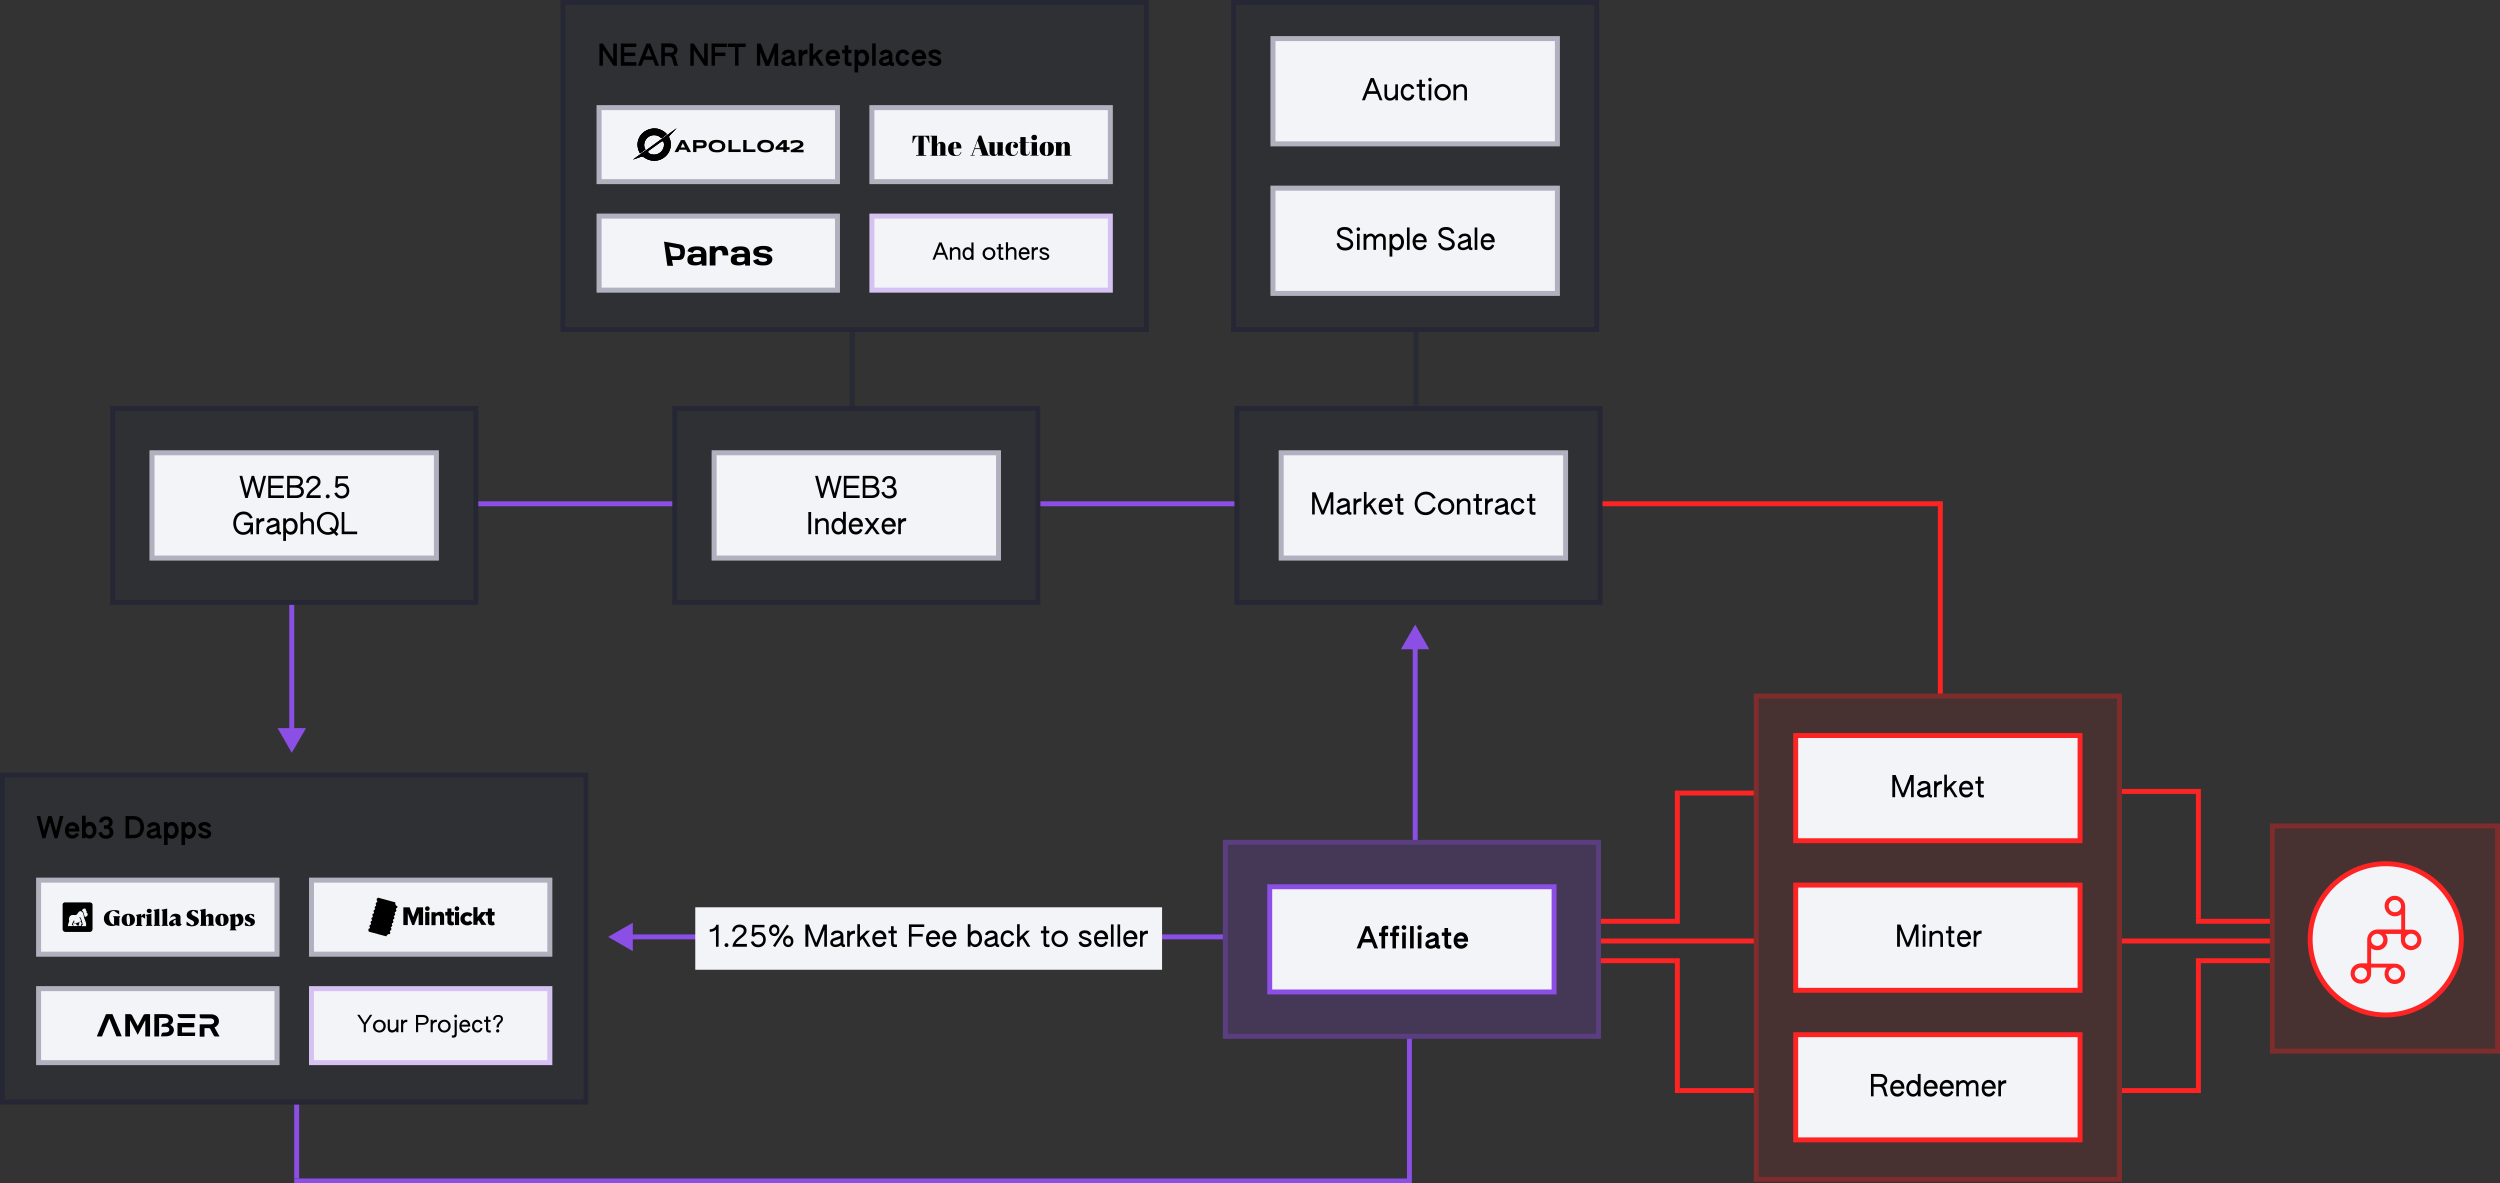 <?xml version="1.0" encoding="UTF-8"?>
<svg id="prop" xmlns="http://www.w3.org/2000/svg" xmlns:xlink="http://www.w3.org/1999/xlink" viewBox="0 0 1521 720">
  <rect x="0" y="0" width="1521" height="720" fill="#333333" stroke="none"/>
  <defs>
    <clipPath id="clippath">
      <rect x="38" y="549" width="117" height="18" style="fill: none;"/>
    </clipPath>
    <clipPath id="clippath-1">
      <rect x="224" y="546" width="77" height="24" style="fill: none;"/>
    </clipPath>
    <clipPath id="clippath-2">
      <rect x="59" y="617" width="75" height="14" style="fill: none;"/>
    </clipPath>
    <clipPath id="clippath-3">
      <rect x="385" y="78" width="104" height="20" style="fill: none;"/>
    </clipPath>
    <clipPath id="clippath-4">
      <rect x="555" y="82" width="97" height="13" style="fill: none;"/>
    </clipPath>
  </defs>
  <rect x="1067" y="422" width="224" height="297" style="fill: rgba(255, 36, 36, .1);"/>
  <rect x="1068.5" y="423.5" width="221" height="294" style="fill: none; stroke: rgba(255, 36, 36, .3); stroke-width: 3px;"/>
  <rect x="1092.5" y="629.5" width="173" height="64" style="fill: #f3f4f8; stroke: #ff2424; stroke-width: 3px;"/>
  <path d="M1138.3,667h1.6v-5.8h3.6c2.4,0,2.2,3.8,3.3,5.8h1.8c-1.5-3-.9-5.3-2.7-6.3,1.5-.6,2.3-1.9,2.3-3.4,0-2.2-1.7-3.9-4.3-3.9h-5.6v13.6h0Zm1.6-7.4v-4.5h4c1.7,0,2.7,.9,2.7,2.2s-1.1,2.3-2.7,2.3h-4Zm14.5,7.6c1.8,0,3.2-.9,4-2.8l-1.3-.7c-.6,1.2-1.5,1.8-2.7,1.8-1.6,0-2.6-1.3-2.7-3.1h6.9v-.7c0-2.8-1.7-4.7-4.2-4.7s-4.4,2.1-4.4,5c0,3.1,1.6,5.2,4.4,5.2Zm-2.7-6.1c.2-1.3,1.2-2.4,2.6-2.4s2.3,1,2.5,2.4h-5.1Zm12.2,6.1c1.1,0,2.1-.4,2.9-1.5v1.3h1.7v-13.6h-1.7v5.1c-.8-1-1.8-1.4-2.9-1.4-2.4,0-4.1,2.2-4.1,5.1s1.6,5,4.1,5Zm.2-1.6c-1.6,0-2.7-1.5-2.7-3.4s1.1-3.4,2.6-3.4c1.6,0,2.7,1.6,2.7,3.5s-1,3.3-2.6,3.3Zm10.5,1.6c1.8,0,3.2-.9,4-2.8l-1.3-.7c-.5,1.2-1.5,1.8-2.6,1.8-1.6,0-2.6-1.3-2.7-3.1h6.9v-.7c0-2.8-1.7-4.7-4.2-4.7s-4.3,2.1-4.3,5c-.2,3.1,1.4,5.2,4.2,5.2Zm-2.7-6.1c.2-1.3,1.2-2.4,2.6-2.4s2.3,1,2.5,2.4h-5.1Zm12.5,6.1c1.8,0,3.2-.9,4-2.8l-1.3-.7c-.6,1.2-1.5,1.8-2.6,1.8-1.6,0-2.6-1.3-2.7-3.1h6.9v-.7c0-2.8-1.7-4.7-4.2-4.7s-4.4,2.1-4.4,5c-.1,3.1,1.5,5.2,4.3,5.2Zm-2.7-6.1c.2-1.3,1.2-2.4,2.6-2.4s2.3,1,2.5,2.4h-5.1Zm8.5,5.9h1.6v-6.2c.3-1.2,1.5-2.1,2.7-2.1,1,0,1.7,.8,1.7,2.1v6.2h1.6v-6.2c.3-1.2,1.5-2.1,2.7-2.1,1.1,0,1.6,.7,1.6,2.1v6.2h1.6v-6.5c0-2.1-1.2-3.4-3.2-3.4-1.3,0-2.4,.6-3.2,1.7-.7-1.1-1.6-1.7-2.7-1.7-1,0-2,.5-2.8,1.4v-1.2h-1.6v9.7h0Zm19.7,.2c1.8,0,3.2-.9,4-2.8l-1.3-.7c-.6,1.2-1.5,1.8-2.6,1.8-1.6,0-2.6-1.3-2.7-3.1h6.9v-.7c0-2.8-1.7-4.7-4.2-4.7s-4.3,2.1-4.3,5c-.2,3.1,1.5,5.2,4.2,5.2Zm-2.6-6.1c.2-1.3,1.2-2.4,2.6-2.4s2.3,1,2.5,2.4h-5.1Zm8.5,5.9h1.6v-5.1c0-1.9,1.2-2.9,3.2-2.8v-1.9c-1.5-.1-2.4,.3-3.2,1.3v-1.2h-1.6v9.7Z"/>
  <rect x="1092.5" y="538.5" width="173" height="64" style="fill: #f3f4f8; stroke: #ff2424; stroke-width: 3px;"/>
  <path d="M1154.3,576h1.6v-10.4l4.1,10.4h1.5l4.1-10.4v10.4h1.6v-13.5h-2.1l-4.4,11.2-4.5-11.2h-2v13.5h.1Zm16.3-11.5c.6,0,1.1-.5,1.1-1.1s-.5-1.1-1.1-1.1-1.1,.5-1.1,1.1,.5,1.1,1.1,1.1Zm-.8,11.5h1.6v-9.7h-1.6v9.7Zm4.1,0h1.6v-6.1c.4-1.3,1.5-2.2,3-2.2,1.1,0,2,.6,2,2.2v6.2h1.6v-6.3c0-2.4-1.3-3.6-3.3-3.6-1.1,0-2.3,.4-3.3,1.4v-1.2h-1.6v9.6h0Zm14,.2c.4,0,.8,0,1.2-.1v-1.5h-1.1c-.5,0-.9-.2-.9-1v-5.8h1.9v-1.6h-1.9v-2.7h-1.6v2.7h-1.6v1.6h1.6v6c0,1.8,.7,2.4,2.4,2.4Zm7,0c1.8,0,3.2-.9,4-2.8l-1.3-.7c-.6,1.2-1.5,1.8-2.6,1.8-1.6,0-2.6-1.3-2.7-3.1h6.9v-.7c0-2.8-1.7-4.7-4.2-4.7s-4.3,2.1-4.3,5c-.2,3.1,1.5,5.2,4.2,5.2Zm-2.7-6.1c.2-1.3,1.2-2.4,2.6-2.4s2.3,1,2.5,2.4h-5.1Zm8.6,5.9h1.6v-5.1c0-1.9,1.2-2.9,3.2-2.8v-1.9c-1.5-.1-2.4,.3-3.2,1.3v-1.2h-1.6v9.7Z"/>
  <rect x="1092.5" y="447.5" width="173" height="64" style="fill: #f3f4f8; stroke: #ff2424; stroke-width: 3px;"/>
  <path d="M1151.4,485h1.6v-10.4l4.1,10.4h1.5l4.1-10.4v10.4h1.6v-13.5h-2.1l-4.4,11.2-4.5-11.2h-2v13.5h.1Zm18.3,.2c1.2,0,2.3-.4,3.3-1.2,.2,.7,.8,1.2,1.6,1.2,.3,0,.5-.1,.8-.2v-1.4c-.5,.2-1-.1-1-.6v-4.5c0-2.2-1.4-3.4-3.7-3.4-2,0-3.5,.9-3.9,2.5l1.5,.5c.3-.9,1.2-1.5,2.4-1.5s1.9,.5,1.9,1.2c0,1-1.7,1.2-3.8,1.9-1.4,.4-2.5,1.3-2.5,2.7,0,1.8,1.4,2.8,3.4,2.8Zm0-1.5c-1,0-1.7-.5-1.7-1.3,0-1.5,2.5-1.2,4.7-2.5v2.5c-.6,.7-1.8,1.3-3,1.3Zm7,1.3h1.6v-5.1c0-1.9,1.2-2.9,3.2-2.8v-1.9c-1.5-.1-2.5,.3-3.2,1.3v-1.2h-1.6v9.7Zm6.2,0h1.6v-3.5l1.5-1.5,3.2,5h1.8l-3.9-6.2,3.6-3.6h-2.1l-4.1,4v-7.9h-1.6v13.7Zm13.4,.2c1.8,0,3.2-.9,4-2.8l-1.3-.7c-.6,1.2-1.5,1.8-2.7,1.8-1.6,0-2.6-1.3-2.7-3.1h6.9v-.7c0-2.8-1.7-4.7-4.2-4.7s-4.4,2.1-4.4,5c0,3.1,1.7,5.2,4.4,5.2Zm-2.7-6.1c.2-1.3,1.2-2.4,2.6-2.4s2.3,1,2.5,2.4h-5.1Zm12.2,6.1c.4,0,.8,0,1.2-.1v-1.5h-1.1c-.5,0-.9-.2-.9-1v-5.8h1.9v-1.6h-1.9v-2.7h-1.6v2.7h-1.6v1.6h1.6v6c0,1.8,.7,2.4,2.4,2.4Z"/>
  <rect x="749" width="224" height="202" style="fill: rgba(15, 21, 55, .1);"/>
  <rect x="750.5" y="1.5" width="221" height="199" style="fill: none; stroke: rgba(15, 21, 55, .3); stroke-width: 3px;"/>
  <rect x="773" y="113" width="176" height="67" style="fill: #f3f4f8;"/>
  <rect x="774.5" y="114.5" width="173" height="64" style="fill: none; stroke: rgba(15, 21, 55, .3); stroke-width: 3px;"/>
  <path d="M818.4,152.4c3,0,4.9-1.5,4.9-3.9,0-1.9-1.3-3.2-4.6-4.2-2.6-.8-3.5-1.5-3.5-2.6,0-1.2,1.1-1.9,2.9-1.9,1.9,0,3,.8,3.3,2.4l1.7-.4c-.5-2.4-2.2-3.7-5-3.7s-4.6,1.3-4.6,3.5c0,1.9,1.3,3.2,4.5,4.1,2.6,.8,3.7,1.6,3.7,2.7,0,1.3-1.4,2.3-3.3,2.3-2,0-3.3-1-3.6-2.9l-1.6,.3c.3,2.8,2.2,4.3,5.2,4.3Zm8-11.9c.6,0,1.1-.5,1.1-1.1s-.5-1.1-1.1-1.1-1.1,.5-1.1,1.1,.4,1.1,1.1,1.1Zm-.8,11.5h1.6v-9.7h-1.6v9.7Zm4.1,0h1.6v-6.2c.3-1.2,1.5-2.1,2.6-2.1,1,0,1.7,.8,1.7,2.1v6.2h1.6v-6.2c.3-1.2,1.5-2.1,2.7-2.1,1,0,1.6,.7,1.6,2.1v6.2h1.6v-6.5c0-2.1-1.2-3.4-3.2-3.4-1.3,0-2.4,.6-3.2,1.7-.7-1.1-1.6-1.7-2.7-1.7-1,0-2,.4-2.8,1.4v-1.2h-1.6v9.7h.1Zm15.7,4.1h1.7v-5.2c.8,1,1.8,1.4,2.9,1.4,2.5,0,4.2-2.2,4.2-5.1s-1.7-5-4.2-5c-1.1,0-2.2,.4-2.9,1.5v-1.3h-1.7v13.7Zm4.4-5.5c-1.6,0-2.8-1.7-2.8-3.5s1.1-3.3,2.7-3.3,2.7,1.5,2.7,3.4c.1,1.9-1.1,3.4-2.6,3.4Zm6.2,1.4h1.6v-13.6h-1.6v13.6Zm7.9,.2c1.8,0,3.2-.9,4-2.8l-1.3-.7c-.6,1.2-1.5,1.8-2.7,1.8-1.6,0-2.6-1.3-2.7-3.1h6.8v-.7c0-2.8-1.7-4.7-4.2-4.7s-4.4,2.1-4.4,5c.1,3.1,1.7,5.2,4.5,5.2Zm-2.7-6.1c.2-1.3,1.2-2.4,2.6-2.4s2.3,1,2.5,2.4h-5.1Zm19,6.3c3,0,4.9-1.5,4.9-3.9,0-1.9-1.3-3.2-4.7-4.2-2.6-.8-3.5-1.5-3.5-2.6,0-1.2,1.1-1.9,2.9-1.9,1.9,0,3,.8,3.3,2.4l1.7-.4c-.6-2.4-2.2-3.7-5-3.7s-4.6,1.3-4.6,3.5c0,1.9,1.3,3.2,4.5,4.1,2.6,.8,3.7,1.6,3.7,2.7,0,1.3-1.4,2.3-3.3,2.3-2,0-3.3-1-3.6-2.9l-1.6,.3c.5,2.8,2.3,4.3,5.3,4.3Zm9.9-.2c1.2,0,2.3-.4,3.3-1.2,.2,.7,.9,1.2,1.6,1.2,.3,0,.5-.1,.8-.2v-1.4c-.5,.2-.9-.1-.9-.6v-4.5c0-2.2-1.4-3.4-3.7-3.4-2,0-3.4,.9-3.9,2.5l1.5,.5c.3-.9,1.2-1.5,2.4-1.5,1.1,0,1.9,.5,1.9,1.2,0,1-1.7,1.2-3.8,1.9-1.4,.4-2.4,1.3-2.4,2.7-.1,1.8,1.2,2.8,3.2,2.8Zm.1-1.5c-1,0-1.8-.4-1.8-1.3,0-1.5,2.5-1.2,4.7-2.5v2.5c-.6,.7-1.8,1.3-2.9,1.3Zm7,1.3h1.6v-13.6h-1.6v13.6Zm7.9,.2c1.8,0,3.2-.9,4-2.8l-1.3-.7c-.6,1.2-1.5,1.8-2.6,1.8-1.6,0-2.6-1.3-2.7-3.1h6.9v-.7c0-2.8-1.7-4.7-4.2-4.7s-4.3,2.1-4.3,5c-.2,3.1,1.4,5.2,4.2,5.2Zm-2.7-6.1c.2-1.3,1.2-2.4,2.6-2.4s2.3,1,2.5,2.4h-5.1Z"/>
  <rect x="773" y="22" width="176" height="67" style="fill: #f3f4f8;"/>
  <rect x="774.5" y="23.5" width="173" height="64" style="fill: none; stroke: rgba(15, 21, 55, .3); stroke-width: 3px;"/>
  <path d="M828.6,61h1.8l1.5-3.9h6l1.5,3.9h1.7l-5.3-13.5h-1.9l-5.3,13.5Zm3.9-5.5l2.4-6.1,2.3,6.1h-4.7Zm13.1,5.7c1.1,0,2.3-.4,3.3-1.5v1.3h1.6v-9.7h-1.6v5.9c-.4,1.4-1.7,2.5-3.1,2.5-1,0-1.9-.6-1.9-2v-6.3h-1.6v6.3c0,2.3,1.2,3.5,3.3,3.5Zm11,0c1.9,0,3.4-1.1,3.9-3.4l-1.6-.4c-.4,1.3-1.2,2.1-2.4,2.1-1.6,0-2.7-1.6-2.7-3.5s1.1-3.4,2.7-3.4c1,0,1.9,.5,2.3,1.7l1.6-.4c-.6-1.8-2.1-2.9-3.9-2.9-2.6,0-4.3,2.1-4.3,5s1.6,5.2,4.4,5.2Zm9.3,0c.4,0,.8,0,1.2-.1v-1.5h-1.1c-.5,0-.9-.2-.9-1v-5.8h1.9v-1.6h-1.9v-2.7h-1.6v2.7h-1.6v1.6h1.6v6c0,1.8,.7,2.4,2.4,2.4Zm4.1-11.7c.6,0,1.1-.5,1.1-1.1s-.5-1.1-1.1-1.1-1.1,.5-1.1,1.1,.5,1.1,1.1,1.1Zm-.8,11.5h1.6v-9.7h-1.6v9.7Zm8.5,.2c2.8,0,5-2.1,5-5s-2.2-5.1-5-5.1-5,2.2-5,5.1,2.2,5,5,5Zm0-1.5c-1.8,0-3.3-1.5-3.3-3.5s1.5-3.5,3.3-3.5,3.3,1.5,3.3,3.5-1.5,3.5-3.3,3.5Zm6.6,1.3h1.6v-6.1c.4-1.3,1.5-2.2,3-2.2,1.1,0,2,.6,2,2.2v6.2h1.6v-6.3c0-2.4-1.3-3.6-3.3-3.6-1.1,0-2.3,.4-3.3,1.4v-1.2h-1.6v9.6Z"/>
  <rect x="744" y="511" width="230" height="121" style="fill: rgba(140, 79, 229, .2);"/>
  <rect x="745.5" y="512.5" width="227" height="118" style="fill: none; stroke: rgba(140, 79, 229, .3); stroke-width: 3px;"/>
  <rect x="772.5" y="539.5" width="173" height="64" style="fill: #f3f4f8; stroke: #8c4fe5; stroke-width: 3px;"/>
  <path d="M825.4,577h2.3l1.4-3.6h5.6l1.4,3.6h2.3l-5.3-13.5h-2.4l-5.3,13.5Zm4.5-5.7l2-5.2,2,5.2h-4Zm10.7,5.7h2.1v-7.5h1.8v-2.1h-1.8v-1.1c0-.7,.2-1,1.1-1,.3,0,.5,0,.8,.1v-2c-.5-.1-.9-.2-1.4-.2-1.8,0-2.7,.8-2.7,2.4v1.8h-1.5v2.1h1.5v7.5h.1Zm6.6,0h2.1v-7.5h1.8v-2.1h-1.7v-1.1c0-.7,.2-1,1.1-1,.2,0,.5,0,.8,.1v-2c-.4-.1-.9-.2-1.4-.2-1.8,0-2.7,.8-2.7,2.4v1.8h-1.5v2.1h1.5v7.5h0Zm7-11.3c.8,0,1.4-.6,1.4-1.4s-.6-1.4-1.4-1.4-1.4,.6-1.4,1.4c.1,.8,.7,1.4,1.4,1.4Zm-1.1,11.3h2.2v-9.7h-2.2v9.7Zm4.8,0h2.2v-13.6h-2.2v13.6Zm5.8-11.3c.8,0,1.4-.6,1.4-1.4s-.6-1.4-1.4-1.4-1.4,.6-1.4,1.4c0,.8,.6,1.4,1.4,1.4Zm-1.1,11.3h2.2v-9.7h-2.2v9.7Zm7.8,.2c1.1,0,2.2-.4,3.1-1,.3,.6,1,1,1.8,1,.3,0,.6-.1,.9-.2v-1.9c-.5,.2-.9-.1-.9-.6v-3.8c0-2.2-1.4-3.5-3.7-3.5-2.1,0-3.6,1-4.1,2.7l2,.7c.3-.9,1-1.4,2.1-1.4,.9,0,1.5,.3,1.5,.9,0,.7-1.2,1-3.4,1.6-1.5,.4-2.5,1.4-2.5,2.8-.2,1.6,1.2,2.7,3.2,2.7Zm.2-1.9c-.9,0-1.4-.3-1.4-1,0-1.2,1.9-.9,3.9-1.9v1.9c-.6,.6-1.6,1-2.5,1Zm11.2,1.9c.4,0,.8,0,1.2-.1v-2.1h-1.1c-.5,0-.9-.2-.9-1.2v-4.4h1.9v-2.1h-1.9v-2.7h-2.2v2.7h-1.6v2.1h1.6v4.9c0,2.1,.9,2.9,3,2.9Zm7.1,0c1.7,0,3.1-.8,4.1-2.5l-1.7-1c-.5,.9-1.3,1.4-2.3,1.4-1.3,0-2.2-.9-2.4-2.2h6.6v-.7c0-3-1.7-5-4.3-5s-4.5,2.1-4.5,5c-.1,2.9,1.7,5,4.5,5Zm-2.3-6.1c.2-1,1.1-1.8,2.2-1.8s1.9,.7,2,1.8h-4.2Z"/>
  <rect x="751" y="247" width="224" height="121" style="fill: rgba(15, 21, 55, .1);"/>
  <rect x="752.5" y="248.5" width="221" height="118" style="fill: none; stroke: rgba(15, 21, 55, .3); stroke-width: 3px;"/>
  <rect x="778" y="274" width="176" height="67" style="fill: #f3f4f8;"/>
  <rect x="779.5" y="275.5" width="173" height="64" style="fill: none; stroke: rgba(15, 21, 55, .3); stroke-width: 3px;"/>
  <path d="M798.3,313h1.6v-10.4l4.1,10.4h1.5l4.1-10.4v10.4h1.6v-13.5h-2l-4.4,11.2-4.5-11.2h-2v13.5h0Zm18.2,.2c1.2,0,2.3-.4,3.3-1.2,.2,.7,.9,1.2,1.6,1.2,.3,0,.5-.1,.8-.2v-1.4c-.5,.2-1-.1-1-.6v-4.5c0-2.2-1.4-3.4-3.7-3.4-2,0-3.5,.9-3.9,2.5l1.5,.5c.3-.9,1.2-1.5,2.4-1.5s1.9,.5,1.9,1.2c0,1-1.7,1.2-3.8,1.9-1.4,.4-2.5,1.3-2.5,2.7,.1,1.8,1.4,2.8,3.4,2.8Zm.1-1.5c-1,0-1.7-.4-1.7-1.3,0-1.5,2.5-1.2,4.7-2.5v2.5c-.7,.7-1.9,1.3-3,1.3Zm6.9,1.3h1.6v-5.1c0-1.9,1.2-2.9,3.2-2.8v-1.9c-1.5-.1-2.4,.3-3.2,1.3v-1.2h-1.6v9.7Zm6.3,0h1.6v-3.5l1.5-1.5,3.2,5h1.8l-3.9-6.2,3.6-3.6h-2.1l-4.1,4v-7.9h-1.6v13.7Zm13.4,.2c1.8,0,3.2-.9,4-2.8l-1.3-.7c-.6,1.2-1.5,1.8-2.7,1.8-1.6,0-2.6-1.3-2.7-3.1h6.9v-.7c0-2.8-1.7-4.7-4.2-4.7s-4.4,2.1-4.4,5c-.1,3.1,1.6,5.2,4.4,5.2Zm-2.7-6.1c.2-1.3,1.2-2.4,2.6-2.4s2.3,1,2.5,2.4h-5.1Zm12.2,6.1c.4,0,.8,0,1.2-.1v-1.5h-1.1c-.5,0-.9-.2-.9-1v-5.8h1.9v-1.6h-1.9v-2.7h-1.6v2.7h-1.6v1.6h1.6v6c-.1,1.8,.6,2.4,2.4,2.4Zm14.6,.2c3,0,5.2-1.6,6.2-4.5l-1.6-.4c-.8,2-2.5,3.2-4.6,3.2-2.9,0-4.9-2.2-4.9-5.4s2.1-5.5,5.1-5.5c1.9,0,3.4,1,4.3,2.6l1.7-.4c-1.1-2.4-3.2-3.9-5.9-3.9-3.9,0-6.9,3.1-6.9,7.3s2.7,7,6.6,7Zm12.5-.2c2.8,0,5-2.1,5-5s-2.2-5.1-5-5.1-5,2.2-5,5.1c.1,2.9,2.2,5,5,5Zm0-1.5c-1.8,0-3.3-1.5-3.3-3.5s1.5-3.5,3.3-3.5,3.3,1.5,3.3,3.5-1.5,3.5-3.3,3.5Zm6.6,1.3h1.6v-6.1c.4-1.3,1.5-2.2,3-2.2,1.1,0,2,.6,2,2.2v6.2h1.6v-6.3c0-2.4-1.3-3.6-3.3-3.6-1.1,0-2.3,.4-3.3,1.4v-1.2h-1.6v9.6Zm14.1,.2c.4,0,.8,0,1.2-.1v-1.5h-1.1c-.5,0-.9-.2-.9-1v-5.8h1.9v-1.6h-1.9v-2.7h-1.6v2.7h-1.7v1.6h1.6v6c0,1.8,.7,2.4,2.5,2.4Zm3-.2h1.6v-5.1c0-1.9,1.2-2.9,3.2-2.8v-1.9c-1.5-.1-2.4,.3-3.2,1.3v-1.2h-1.6v9.7Zm9.2,.2c1.2,0,2.3-.4,3.2-1.2,.2,.7,.9,1.2,1.6,1.2,.3,0,.5-.1,.8-.2v-1.4c-.5,.2-.9-.1-.9-.6v-4.5c0-2.2-1.4-3.4-3.7-3.4-2,0-3.4,.9-3.9,2.5l1.5,.5c.3-.9,1.2-1.5,2.4-1.5,1.1,0,1.9,.5,1.9,1.2,0,1-1.7,1.2-3.8,1.9-1.4,.4-2.4,1.3-2.4,2.7,0,1.8,1.4,2.8,3.3,2.8Zm.1-1.5c-1,0-1.8-.4-1.8-1.3,0-1.5,2.5-1.2,4.7-2.5v2.5c-.6,.7-1.8,1.3-2.9,1.3Zm10.8,1.5c1.9,0,3.4-1.1,3.9-3.4l-1.6-.4c-.4,1.3-1.2,2.1-2.4,2.1-1.6,0-2.7-1.6-2.7-3.5s1.1-3.4,2.7-3.4c1,0,1.9,.5,2.3,1.7l1.6-.4c-.6-1.8-2.1-2.9-3.9-2.9-2.6,0-4.3,2.1-4.3,5,.1,2.9,1.7,5.2,4.4,5.2Zm9.4,0c.4,0,.8,0,1.2-.1v-1.5h-1.1c-.5,0-.9-.2-.9-1v-5.8h1.9v-1.6h-1.9v-2.7h-1.6v2.7h-1.6v1.6h1.6v6c-.1,1.8,.6,2.4,2.4,2.4Z"/>
  <rect x="409" y="247" width="224" height="121" style="fill: rgba(15, 21, 55, .1);"/>
  <rect x="410.5" y="248.5" width="221" height="118" style="fill: none; stroke: rgba(15, 21, 55, .3); stroke-width: 3px;"/>
  <rect x="433" y="274" width="176" height="67" style="fill: #f3f4f8;"/>
  <rect x="434.5" y="275.5" width="173" height="64" style="fill: none; stroke: rgba(15, 21, 55, .3); stroke-width: 3px;"/>
  <path d="M499.4,303h1.5l3.1-10.7,3,10.7h1.5l3.6-13.5h-1.7l-2.6,10.6-3-10.6h-1.5l-3,10.6-2.7-10.6h-1.7l3.5,13.5Zm14,0h9.6v-1.6h-8v-4.5h7.2v-1.6h-7.2v-4.2h7.8v-1.6h-9.4v13.5Zm11.5,0h5.6c2.8,0,4.6-1.6,4.6-3.9,0-1.5-.8-2.7-2.3-3.2,1.1-.6,1.7-1.7,1.7-3,0-2.1-1.5-3.4-4.1-3.4h-5.5v13.5Zm1.6-7.9v-4h3.8c1.6,0,2.6,.7,2.6,1.9,0,1.3-1.2,2.2-3,2.2h-3.4v-.1Zm0,6.3v-4.7h3.6c2,0,3.3,.9,3.3,2.4,0,1.4-1.2,2.3-3.1,2.3h-3.8Zm14.6,1.9c2.6,0,4.5-1.4,4.5-3.9,0-1.7-.9-2.8-2.3-3.4,1.2-.6,1.7-1.6,1.7-2.9,0-2.1-1.5-3.5-4-3.5s-3.9,1.4-4.3,3.5l1.6,.3c.2-1.3,1.1-2.3,2.7-2.3,1.4,0,2.3,.7,2.3,2,0,1.2-.8,2.2-2.2,2.2h-1.4v1.5h1.3c1.8,0,2.8,1.1,2.8,2.5,0,1.6-1.2,2.4-2.9,2.4-1.4,0-2.6-.6-3-2.5l-1.7,.3c.8,2.5,2.4,3.8,4.9,3.8Zm-49.3,21.7h1.7v-13.5h-1.7v13.5Zm4.2,0h1.6v-6.1c.4-1.3,1.5-2.2,3-2.2,1.1,0,2,.6,2,2.2v6.2h1.6v-6.3c0-2.4-1.3-3.6-3.3-3.6-1.1,0-2.3,.4-3.3,1.4v-1.2h-1.6v9.6Zm14,.2c1.1,0,2.1-.4,2.9-1.5v1.3h1.7v-13.6h-1.7v5.1c-.8-1-1.8-1.4-2.9-1.4-2.4,0-4.1,2.2-4.1,5.1s1.6,5,4.1,5Zm.2-1.6c-1.6,0-2.7-1.5-2.7-3.4s1.1-3.4,2.6-3.4c1.6,0,2.7,1.6,2.7,3.5,.1,1.9-1,3.3-2.6,3.3Zm10.5,1.6c1.8,0,3.2-.9,4-2.8l-1.3-.7c-.6,1.2-1.5,1.8-2.6,1.8-1.6,0-2.6-1.3-2.7-3.1h6.9v-.7c0-2.8-1.7-4.7-4.2-4.7s-4.4,2.1-4.4,5c-.1,3.1,1.6,5.2,4.3,5.2Zm-2.7-6.1c.2-1.3,1.2-2.4,2.6-2.4s2.3,1,2.5,2.4h-5.1Zm7.8,5.9h2l2.8-3.7,2.7,3.7h2l-3.8-5,3.5-4.8h-2l-2.5,3.4-2.5-3.4h-2l3.5,4.8-3.7,5Zm14.9,.2c1.8,0,3.2-.9,4-2.8l-1.3-.7c-.6,1.2-1.5,1.8-2.6,1.8-1.6,0-2.6-1.3-2.7-3.1h6.9v-.7c0-2.8-1.7-4.7-4.2-4.7s-4.4,2.1-4.4,5c-.1,3.1,1.5,5.2,4.3,5.2Zm-2.7-6.1c.2-1.3,1.2-2.4,2.6-2.4s2.3,1,2.5,2.4h-5.1Zm8.5,5.9h1.6v-5.1c0-1.9,1.2-2.9,3.2-2.8v-1.9c-1.5-.1-2.4,.3-3.2,1.3v-1.2h-1.6v9.7Z"/>
  <rect x="67" y="247" width="224" height="121" style="fill: rgba(15, 21, 55, .1);"/>
  <rect x="68.5" y="248.5" width="221" height="118" style="fill: none; stroke: rgba(15, 21, 55, .3); stroke-width: 3px;"/>
  <rect x="91" y="274" width="176" height="67" style="fill: #f3f4f8;"/>
  <rect x="92.5" y="275.5" width="173" height="64" style="fill: none; stroke: rgba(15, 21, 55, .3); stroke-width: 3px;"/>
  <path d="M149.2,303h1.5l3.1-10.7,3,10.7h1.5l3.6-13.5h-1.7l-2.6,10.6-3-10.6h-1.5l-3,10.6-2.7-10.6h-1.7l3.5,13.5Zm14,0h9.6v-1.6h-8v-4.5h7.2v-1.6h-7.2v-4.2h7.8v-1.6h-9.4v13.5h0Zm11.5,0h5.6c2.8,0,4.6-1.6,4.6-3.9,0-1.5-.8-2.7-2.3-3.2,1.1-.6,1.7-1.7,1.7-3,0-2.1-1.5-3.4-4.1-3.4h-5.5v13.5Zm1.6-7.9v-4h3.8c1.6,0,2.6,.7,2.6,1.9,0,1.3-1.2,2.2-3,2.2h-3.4v-.1Zm0,6.3v-4.7h3.6c2,0,3.3,.9,3.3,2.4,0,1.4-1.2,2.3-3.1,2.3h-3.8Zm10,1.6h8.8v-1.7h-6.7c.4-1,1.1-1.8,3.3-3.5,2.8-2.1,3.3-3.3,3.3-4.6,0-2-1.4-3.7-4.2-3.7-2.6,0-4.3,1.6-4.6,4.1l1.6,.3c.1-1.9,1.2-2.8,2.9-2.8,1.5,0,2.6,.7,2.6,2.1,0,1.1-.6,2-2.8,3.6-2.8,2.2-4,4-4.2,6.2Zm13.1,.2c.7,0,1.2-.6,1.2-1.2,0-.7-.6-1.2-1.2-1.2-.7,0-1.2,.6-1.2,1.2,0,.7,.5,1.2,1.2,1.2Zm8.4,.1c2.9,0,4.7-1.9,4.7-4.7s-1.8-4.6-4.4-4.6c-1,0-1.9,.3-2.7,.8l.3-3.6h6v-1.5h-7.4l-.4,6.7,1.5,.6c.4-.8,1.4-1.4,2.6-1.4,1.7,0,2.9,1.2,2.9,3s-1.2,3.1-3.1,3.1c-1.3,0-2.3-.6-2.8-2.1l-1.6,.4c.7,2.2,2.3,3.3,4.4,3.3Zm-59.8,22.1c1.9,0,3.4-.8,4.3-2.1l.2,1.8h1.4v-7.2h-5.5v1.6h3.8c-.1,2.5-1.9,4.3-4.2,4.3s-4.4-2-4.4-5.3,1.7-5.6,4.6-5.6c1.7,0,3.1,.8,3.9,2.6l1.6-.4c-.9-2.4-2.8-3.9-5.5-3.9-4,0-6.3,3.3-6.3,7.3,.1,4,2.5,6.9,6.1,6.9Zm8-.4h1.6v-5.1c0-1.9,1.2-2.9,3.2-2.8v-1.9c-1.5-.1-2.4,.3-3.2,1.3v-1.2h-1.6v9.7Zm9.3,.2c1.2,0,2.3-.4,3.3-1.2,.2,.7,.8,1.2,1.6,1.2,.3,0,.5-.1,.8-.2v-1.4c-.5,.2-1-.1-1-.6v-4.5c0-2.2-1.4-3.4-3.7-3.4-2,0-3.5,.9-3.9,2.5l1.5,.5c.3-.9,1.2-1.5,2.4-1.5s1.9,.5,1.9,1.2c0,1-1.7,1.2-3.8,1.9-1.4,.4-2.4,1.3-2.4,2.7-.1,1.8,1.3,2.8,3.3,2.8Zm0-1.5c-1,0-1.7-.4-1.7-1.3,0-1.5,2.5-1.2,4.7-2.5v2.5c-.6,.7-1.8,1.3-3,1.3Zm7,5.4h1.7v-5.2c.8,1,1.8,1.4,2.9,1.4,2.5,0,4.2-2.2,4.2-5.1s-1.7-5-4.2-5c-1.1,0-2.2,.4-2.9,1.5v-1.3h-1.7v13.7Zm4.4-5.5c-1.6,0-2.8-1.7-2.8-3.5s1.1-3.3,2.7-3.3,2.7,1.5,2.7,3.4c.1,1.9-1.1,3.4-2.6,3.4Zm6.1,1.4h1.6v-6c.4-1.3,1.5-2.2,3-2.2,1.1,0,2,.6,2,2.2v6.1h1.6v-6.2c0-2.4-1.3-3.6-3.3-3.6-1.1,0-2.3,.4-3.3,1.4v-5.1h-1.6v13.4Zm16.7,.4c1.4,0,2.6-.4,3.6-1,.6,.6,1.1,1.2,1.6,1.7l1.2-1.1c-.5-.6-1-1.1-1.6-1.6,1.1-1.2,1.8-3,1.8-4.9,0-4-2.6-7.1-6.6-7.1s-6.7,3.1-6.7,7.1c0,3.9,2.8,6.9,6.7,6.9Zm0-1.6c-2.8,0-4.9-2.3-4.9-5.5s1.9-5.5,4.9-5.5,4.9,2.4,4.9,5.5c0,1.5-.5,2.8-1.2,3.8-.6-.5-1.1-1-1.7-1.5l-1.1,1.1c.5,.5,1.1,1,1.6,1.5-.8,.4-1.6,.6-2.5,.6Zm8.4,1.2h9.4v-1.6h-7.8v-11.9h-1.6v13.5h0Z"/>
  <path d="M370,570l15,8.7v-17.3l-15,8.6Zm374-1.5H383.5v3h360.5v-3Z" style="fill: #8c4fe5;"/>
  <line x1="856" y1="718.5" x2="179" y2="718.5" style="fill: none; stroke: #8c4fe5; stroke-width: 3px;"/>
  <line x1="1067" y1="663.5" x2="1022" y2="663.5" style="fill: none; stroke: #ff2424; stroke-width: 3px;"/>
  <line x1="1336" y1="663.5" x2="1291" y2="663.5" style="fill: none; stroke: #ff2424; stroke-width: 3px;"/>
  <line x1="1337.5" y1="583" x2="1337.5" y2="665" style="fill: none; stroke: #ff2424; stroke-width: 3px;"/>
  <line x1="1020.5" y1="583" x2="1020.5" y2="665" style="fill: none; stroke: #ff2424; stroke-width: 3px;"/>
  <line x1="1020.5" y1="481" x2="1020.5" y2="562" style="fill: none; stroke: #ff2424; stroke-width: 3px;"/>
  <line x1="180.5" y1="672" x2="180.5" y2="717" style="fill: none; stroke: #8c4fe5; stroke-width: 3px;"/>
  <line x1="857.5" y1="632" x2="857.5" y2="720" style="fill: none; stroke: #8c4fe5; stroke-width: 3px;"/>
  <path d="M861,380l-8.7,15h17.3l-8.6-15Zm-1.5,13.5v117.5h3v-117.5h-3Z" style="fill: #8c4fe5;"/>
  <line x1="1180.5" y1="305" x2="1180.5" y2="422" style="fill: none; stroke: #ff2424; stroke-width: 3px;"/>
  <line x1="861.5" y1="202" x2="861.5" y2="247" style="fill: none; stroke: rgba(15, 21, 55, .3); stroke-width: 3px;"/>
  <line x1="1337.5" y1="480" x2="1337.5" y2="559" style="fill: none; stroke: #ff2424; stroke-width: 3px;"/>
  <line x1="1067" y1="482.5" x2="1022" y2="482.5" style="fill: none; stroke: #ff2424; stroke-width: 3px;"/>
  <line x1="1381" y1="572.5" x2="1291" y2="572.5" style="fill: none; stroke: #ff2424; stroke-width: 3px;"/>
  <line x1="1381" y1="560.5" x2="1336" y2="560.5" style="fill: none; stroke: #ff2424; stroke-width: 3px;"/>
  <line x1="1381" y1="584.5" x2="1339" y2="584.5" style="fill: none; stroke: #ff2424; stroke-width: 3px;"/>
  <line x1="1067" y1="572.5" x2="974" y2="572.5" style="fill: none; stroke: #ff2424; stroke-width: 3px;"/>
  <line x1="1019" y1="584.5" x2="974" y2="584.5" style="fill: none; stroke: #ff2424; stroke-width: 3px;"/>
  <line x1="1019" y1="560.5" x2="974" y2="560.5" style="fill: none; stroke: #ff2424; stroke-width: 3px;"/>
  <path d="M177.5,458l8.7-15h-17.3l8.6,15Zm1.5-13.5v-76.5h-3v76.5h3Z" style="fill: #8c4fe5;"/>
  <line x1="633" y1="306.5" x2="751" y2="306.5" style="fill: none; stroke: #8c4fe5; stroke-width: 3px;"/>
  <line x1="975" y1="306.5" x2="1180" y2="306.5" style="fill: none; stroke: #ff2424; stroke-width: 3px;"/>
  <line x1="291" y1="306.5" x2="409" y2="306.5" style="fill: none; stroke: #8c4fe5; stroke-width: 3px;"/>
  <line x1="1336" y1="481.5" x2="1291" y2="481.5" style="fill: none; stroke: #ff2424; stroke-width: 3px;"/>
  <rect x="1381" y="501" width="140" height="140" style="fill: rgba(255, 36, 36, .1);"/>
  <rect x="1382.5" y="502.5" width="137" height="137" style="fill: none; stroke: rgba(255, 36, 36, .3); stroke-width: 3px;"/>
  <circle cx="1451.5" cy="571.5" r="46" style="fill: #f3f4f8; stroke: #ff2424; stroke-width: 3px;"/>
  <path d="M1467,565.6h-3.7v-14.3c0-1.2-.4-2.4-1.1-3.5-.7-1-1.7-1.8-2.8-2.3-1.1-.5-2.4-.6-3.6-.4-1.2,.2-2.3,.8-3.2,1.7-.9,.9-1.5,2-1.7,3.2s-.1,2.5,.4,3.6,1.3,2.1,2.3,2.8,2.2,1.1,3.5,1.1c1.4,0,2.7-.4,3.8-1.3v9.3h-14.5c-1.7,0-3.3,.7-4.4,1.8-1.2,1.2-1.8,2.8-1.8,4.4v14.4h-3.8c-1.7,0-3.3,.7-4.5,1.8-1.2,1.2-1.8,2.8-1.8,4.4,0,1.7,.7,3.2,1.8,4.4,1.2,1.2,2.8,1.8,4.5,1.8,1.6,0,3.2-.7,4.4-1.8,1.2-1.2,1.8-2.7,1.8-4.4h0v-3.6h9.4c-.7,.9-1.1,2-1.2,3.2s.1,2.3,.6,3.4c.5,1,1.3,1.9,2.3,2.5s2.2,.9,3.3,.9c1.7,0,3.3-.7,4.5-1.8,1.2-1.2,1.8-2.8,1.8-4.4,0-1.7-.7-3.2-1.8-4.4-1.2-1.2-2.8-1.8-4.5-1.8h-14.4v-9.4c.9,.7,2,1.1,3.2,1.2,1.2,.1,2.3-.1,3.4-.6,1-.5,1.9-1.3,2.5-2.3s.9-2.1,.9-3.3c0-1.3-.4-2.7-1.3-3.7h9.4v3.8c0,1.2,.4,2.4,1.1,3.4s1.7,1.8,2.8,2.2c1.2,.5,2.4,.6,3.6,.3s2.3-.9,3.2-1.7c.9-.9,1.4-2,1.7-3.2,.2-1.2,.1-2.5-.4-3.6s-1.3-2.1-2.3-2.8c-.9-.7-2.1-1-3.4-1h0Zm-9.9-10.6c-.7,0-1.5-.2-2.1-.6-.6-.4-1.1-1-1.4-1.7s-.4-1.4-.2-2.2c.1-.7,.5-1.4,1-1.9s1.2-.9,1.9-1c.7-.1,1.5-.1,2.2,.2s1.3,.8,1.7,1.4c.4,.6,.6,1.3,.6,2.1,0,1-.4,1.9-1.1,2.6-.7,.7-1.7,1.1-2.6,1.1Zm3.7,37.4c0,1-.4,1.9-1.1,2.6-.7,.7-1.7,1.1-2.7,1.1s-2-.4-2.7-1.1c-.7-.7-1.1-1.6-1.1-2.6,0-.5,.1-1,.3-1.4,.2-.5,.5-.9,.8-1.2s.8-.6,1.2-.8c.5-.2,1-.3,1.4-.3,1,0,1.9,.4,2.6,1.1,.9,.7,1.3,1.6,1.3,2.6Zm-24.4,3.7c-1,0-1.9-.4-2.7-1.1-.7-.7-1.1-1.6-1.1-2.6,0-.5,.1-1,.3-1.4,.2-.5,.5-.9,.8-1.2,.4-.3,.8-.6,1.2-.8,.5-.2,.9-.3,1.4-.3,1,0,2,.4,2.7,1.1,.7,.7,1.1,1.6,1.1,2.6s-.4,1.9-1.1,2.6c-.7,.7-1.6,1.1-2.6,1.1h0Zm10-20.6c-1,0-1.9-.4-2.7-1.1-.7-.7-1.1-1.6-1.1-2.6,0-.5,.1-1,.3-1.4,.2-.5,.5-.9,.8-1.2s.8-.6,1.2-.8c.5-.2,.9-.3,1.4-.3s1,.1,1.4,.3c.5,.2,.9,.5,1.2,.8s.6,.8,.8,1.2c.2,.5,.3,.9,.3,1.4s-.1,1-.3,1.4c-.2,.5-.5,.9-.8,1.2s-.8,.6-1.2,.8c-.3,.2-.8,.3-1.3,.3h0Zm20.6,0c-1,0-1.9-.4-2.7-1.1-.7-.7-1.1-1.6-1.1-2.6,0-.5,.1-1,.3-1.4,.2-.5,.5-.9,.8-1.2s.8-.6,1.2-.8c.5-.2,1-.3,1.4-.3,1,0,1.9,.4,2.7,1.1,.7,.7,1.1,1.6,1.1,2.6,0,.5-.1,1-.3,1.4-.2,.5-.5,.9-.8,1.2-.4,.3-.8,.6-1.2,.8-.4,.3-.9,.3-1.4,.3h0Z" style="fill: #ff2424;"/>
  <line x1="518.5" y1="247" x2="518.5" y2="202" style="fill: none; stroke: rgba(15, 21, 55, .3); stroke-width: 3px;"/>
  <rect x="423" y="552" width="284" height="38" style="fill: #f3f4f8;"/>
  <path d="M435.6,576h1.6v-13.4h-1.4c-.2,1.3-1.6,2.8-4,2.8v1.5c1.2,.1,3-.4,3.8-1.3v10.4Zm6.4,.2c.7,0,1.2-.6,1.2-1.2s-.6-1.2-1.2-1.2-1.2,.6-1.2,1.2,.6,1.2,1.2,1.2Zm3.6-.2h8.8v-1.7h-6.8c.4-1,1.1-1.8,3.3-3.5,2.8-2.1,3.3-3.3,3.3-4.6,0-2-1.4-3.7-4.2-3.7-2.6,0-4.3,1.6-4.6,4.1l1.6,.3c.1-1.9,1.2-2.8,2.9-2.8,1.5,0,2.6,.7,2.6,2.1,0,1.1-.6,2-2.8,3.6-2.7,2.2-3.9,4-4.1,6.2Zm15.6,.3c2.9,0,4.7-1.9,4.7-4.7s-1.8-4.6-4.4-4.6c-1,0-1.9,.3-2.7,.8l.3-3.6h6v-1.5h-7.4l-.4,6.7,1.5,.6c.5-.8,1.4-1.4,2.6-1.4,1.7,0,2.9,1.2,2.9,3s-1.2,3.1-3.1,3.1c-1.3,0-2.3-.6-2.8-2.1l-1.6,.4c.7,2.2,2.2,3.3,4.4,3.3Zm9.9-6.8c1.9,0,3.1-1.5,3.1-3.5s-1.2-3.5-3.1-3.5-3.2,1.5-3.2,3.5c.1,2,1.3,3.5,3.2,3.5Zm.5,6.7l8.4-12.9-1.2-.8-8.5,12.9,1.3,.8Zm-.5-8.1c-1.1,0-1.7-.9-1.7-2s.6-2,1.7-2,1.7,.9,1.7,2c0,1.1-.6,2-1.7,2Zm8.4,8.1c1.9,0,3.2-1.5,3.2-3.5s-1.2-3.5-3.2-3.5-3.1,1.5-3.1,3.5,1.2,3.5,3.1,3.5Zm0-1.4c-1.1,0-1.7-.9-1.7-2s.6-2,1.7-2,1.7,.9,1.7,2-.6,2-1.7,2Zm10.7,1.2h1.6v-10.4l4.1,10.4h1.5l4.1-10.4v10.4h1.6v-13.5h-2.1l-4.4,11.2-4.5-11.2h-2.1v13.5h.2Zm18.2,.2c1.2,0,2.3-.4,3.3-1.2,.2,.7,.8,1.2,1.6,1.2,.3,0,.5-.1,.8-.2v-1.4c-.5,.2-1-.1-1-.6v-4.5c0-2.2-1.4-3.4-3.7-3.4-2,0-3.5,.9-3.9,2.5l1.5,.5c.3-.9,1.2-1.5,2.4-1.5s1.9,.5,1.9,1.2c0,1-1.7,1.2-3.8,1.9-1.4,.4-2.4,1.3-2.4,2.7,0,1.8,1.3,2.8,3.3,2.8Zm0-1.5c-1,0-1.7-.5-1.7-1.3,0-1.5,2.5-1.2,4.7-2.5v2.5c-.6,.7-1.8,1.3-3,1.3Zm7,1.3h1.6v-5.1c0-1.9,1.2-2.9,3.2-2.8v-1.9c-1.5-.1-2.4,.3-3.2,1.3v-1.2h-1.6v9.7Zm6.2,0h1.6v-3.5l1.5-1.5,3.2,5h1.8l-3.9-6.2,3.6-3.6h-2.1l-4.1,4v-7.9h-1.6v13.7Zm13.4,.2c1.8,0,3.2-.9,4-2.8l-1.3-.7c-.6,1.2-1.5,1.8-2.6,1.8-1.6,0-2.6-1.3-2.7-3.1h6.9v-.7c0-2.8-1.7-4.7-4.2-4.7s-4.4,2.1-4.4,5c-.1,3.1,1.6,5.2,4.3,5.2Zm-2.6-6.1c.2-1.3,1.2-2.4,2.6-2.4s2.3,1,2.5,2.4h-5.1Zm12.1,6.1c.4,0,.8,0,1.2-.1v-1.5h-1.1c-.5,0-.9-.2-.9-1v-5.8h1.9v-1.6h-1.9v-2.7h-1.6v2.7h-1.6v1.6h1.6v6c0,1.8,.7,2.4,2.4,2.4Zm8.5-.2h1.6v-6.2h6.8v-1.6h-6.8v-4.2h7.7v-1.6h-9.3v13.6Zm14.7,.2c1.8,0,3.2-.9,4-2.8l-1.3-.7c-.6,1.2-1.5,1.8-2.6,1.8-1.6,0-2.6-1.3-2.7-3.1h6.9v-.7c0-2.8-1.7-4.7-4.2-4.7s-4.4,2.1-4.4,5c-.1,3.1,1.6,5.2,4.3,5.2Zm-2.6-6.1c.2-1.3,1.2-2.4,2.6-2.4s2.3,1,2.5,2.4h-5.1Zm12.5,6.1c1.8,0,3.2-.9,4-2.8l-1.3-.7c-.6,1.2-1.5,1.8-2.6,1.8-1.6,0-2.6-1.3-2.7-3.1h6.9v-.7c0-2.8-1.7-4.7-4.2-4.7s-4.4,2.1-4.4,5c-.2,3.1,1.5,5.2,4.3,5.2Zm-2.7-6.1c.2-1.3,1.2-2.4,2.6-2.4s2.3,1,2.5,2.4h-5.1Zm18.4,6.1c2.5,0,4.2-2.2,4.2-5.1s-1.7-5.1-4.1-5.1c-1,0-2.1,.4-2.9,1.4v-5.1h-1.7v13.6h1.7v-1.3c.7,1.2,1.8,1.6,2.8,1.6Zm-.1-1.6c-1.6,0-2.7-1.4-2.7-3.3s1.1-3.5,2.7-3.5c1.5,0,2.6,1.5,2.6,3.4,0,1.9-1,3.4-2.6,3.4Zm9,1.6c1.2,0,2.3-.4,3.3-1.2,.2,.7,.8,1.2,1.6,1.2,.3,0,.5-.1,.8-.2v-1.4c-.5,.2-1-.1-1-.6v-4.5c0-2.2-1.4-3.4-3.7-3.4-2,0-3.5,.9-3.9,2.5l1.5,.5c.3-.9,1.2-1.5,2.4-1.5s1.9,.5,1.9,1.2c0,1-1.7,1.2-3.8,1.9-1.4,.4-2.4,1.3-2.4,2.7,0,1.8,1.4,2.8,3.3,2.8Zm.1-1.5c-1,0-1.7-.5-1.7-1.3,0-1.5,2.5-1.2,4.7-2.5v2.5c-.6,.7-1.8,1.3-3,1.3Zm10.9,1.5c1.9,0,3.4-1.1,3.9-3.4l-1.6-.4c-.4,1.3-1.2,2.1-2.4,2.1-1.6,0-2.7-1.6-2.7-3.5s1.1-3.4,2.7-3.4c1,0,1.9,.5,2.3,1.7l1.6-.4c-.6-1.8-2.1-2.9-3.9-2.9-2.6,0-4.3,2.1-4.3,5,0,2.9,1.6,5.2,4.4,5.2Zm5.6-.2h1.6v-3.5l1.5-1.5,3.2,5h1.8l-3.9-6.2,3.6-3.6h-2.1l-4.1,4v-7.9h-1.6v13.7Zm18.5,.2c.4,0,.8,0,1.2-.1v-1.5h-1.1c-.5,0-.9-.2-.9-1v-5.8h1.9v-1.6h-1.9v-2.7h-1.6v2.7h-1.6v1.6h1.6v6c0,1.8,.7,2.4,2.4,2.4Zm7.4,0c2.8,0,5-2.1,5-5s-2.2-5.1-5-5.1-5,2.2-5,5.1c.1,2.9,2.2,5,5,5Zm0-1.5c-1.8,0-3.3-1.5-3.3-3.5s1.5-3.5,3.3-3.5,3.3,1.5,3.3,3.5-1.5,3.5-3.3,3.5Zm15.6,1.5c2.2,0,3.8-1.1,3.8-2.8,0-1.5-1.1-2.4-3.6-3.1-1.7-.4-2.4-.9-2.4-1.5,0-.7,.7-1.1,1.9-1.1s1.8,.4,2.3,1.3l1.6-.5c-.6-1.6-1.9-2.5-3.8-2.5-2.1,0-3.6,1-3.6,2.6,0,1.4,1,2.3,3.5,3.1,1.7,.4,2.5,1,2.5,1.6,0,.7-.8,1.2-2.1,1.2s-2.2-.6-2.6-1.7l-1.6,.4c.5,2,2,3,4.1,3Zm9.6,0c1.8,0,3.2-.9,4-2.8l-1.3-.7c-.6,1.2-1.5,1.8-2.6,1.8-1.6,0-2.6-1.3-2.7-3.1h6.9v-.7c0-2.8-1.7-4.7-4.2-4.7s-4.4,2.1-4.4,5c-.1,3.1,1.6,5.2,4.3,5.2Zm-2.7-6.1c.2-1.3,1.2-2.4,2.6-2.4s2.3,1,2.5,2.4h-5.1Zm8.7,5.9h1.6v-13.6h-1.6v13.6Zm4,0h1.6v-13.6h-1.6v13.6Zm7.8,.2c1.8,0,3.2-.9,4-2.8l-1.3-.7c-.6,1.2-1.5,1.8-2.6,1.8-1.6,0-2.6-1.3-2.7-3.1h6.9v-.7c0-2.8-1.7-4.7-4.2-4.7s-4.4,2.1-4.4,5c-.1,3.1,1.6,5.2,4.3,5.2Zm-2.7-6.1c.2-1.3,1.2-2.4,2.6-2.4s2.3,1,2.5,2.4h-5.1Zm8.6,5.9h1.6v-5.1c0-1.9,1.2-2.9,3.2-2.8v-1.9c-1.5-.1-2.4,.3-3.2,1.3v-1.2h-1.6v9.7Z"/>
  <rect x="341" width="358" height="202" style="fill: rgba(15, 21, 55, .1);"/>
  <rect x="342.5" y="1.5" width="355" height="199" style="fill: none; stroke: rgba(15, 21, 55, .3); stroke-width: 3px;"/>
  <path d="M364.6,40h2.2v-9.7l6.4,9.7h2.1v-13.5h-2.2v9.6l-6.3-9.6h-2.1v13.5h-.1Zm13,0h9.6v-2.2h-7.4v-3.7h6.7v-2.1h-6.7v-3.4h7.3v-2.1h-9.4v13.5h-.1Zm10.4,0h2.3l1.4-3.6h5.6l1.4,3.6h2.3l-5.3-13.5h-2.4l-5.3,13.5Zm4.6-5.7l2-5.2,2,5.2h-4Zm9.7,5.7h2.2v-5.8h2.5c2.4,0,2.2,4.2,3.2,5.8h2.4c-1.5-3-.9-5.3-2.7-6.3,1.5-.6,2.3-1.9,2.3-3.4,0-2.2-1.7-3.9-4.3-3.9h-5.6v13.6Zm2.2-7.9v-3.4h3.4c1.3,0,2.2,.7,2.2,1.7s-.9,1.7-2.2,1.7c0,0-3.4,0-3.4,0Zm15.4,7.9h2.2v-9.7l6.4,9.7h2.1v-13.5h-2.2v9.6l-6.3-9.6h-2.1v13.5h-.1Zm12.9,0h2.2v-5.9h6.3v-2.1h-6.3v-3.4h7.2v-2.1h-9.3v13.5h-.1Zm14.3,0h2.2v-11.4h4.4v-2.1h-10.9v2.1h4.4v11.4h-.1Zm13.2,0h2.2v-8.3l3.3,8.4h2.1l3.3-8.3v8.3h2.2v-13.6h-2.3l-4.1,10.5-4.2-10.5h-2.3v13.5h-.2Zm18.4,.2c1.1,0,2.2-.4,3-1,.3,.6,1,1,1.8,1,.3,0,.6-.1,.9-.2v-1.9c-.5,.2-1-.1-1-.6v-3.8c0-2.2-1.4-3.5-3.7-3.5-2.1,0-3.6,1-4.1,2.7l2,.7c.3-.9,1-1.4,2.1-1.4,.9,0,1.5,.3,1.5,.9,0,.7-1.2,1-3.4,1.6-1.5,.4-2.5,1.4-2.5,2.8,0,1.6,1.4,2.7,3.4,2.7Zm.2-1.9c-.9,0-1.4-.3-1.4-1,0-1.2,1.9-.9,3.9-1.9v1.9c-.6,.6-1.6,1-2.5,1Zm7,1.7h2.2v-4.5c0-1.9,1.1-2.9,3.2-2.8v-2.5c-1.5-.1-2.4,.3-3.2,1.4v-1.3h-2.2v9.7Zm6.7,0h2.2v-3.5l1.1-1.1,2.9,4.6h2.4l-3.9-6.1,3.6-3.6h-2.9l-3.3,3.3v-7.1h-2.2v13.5h.1Zm14.2,.2c1.7,0,3.1-.8,4.1-2.5l-1.7-1c-.5,.9-1.3,1.4-2.3,1.4-1.3,0-2.2-.9-2.4-2.2h6.6v-.7c0-3-1.7-5-4.3-5s-4.5,2.1-4.5,5,1.7,5,4.5,5Zm-2.3-6.1c.2-1,1.1-1.8,2.2-1.8s1.9,.7,2,1.8h-4.2Zm12.4,6.1c.4,0,.8,0,1.2-.1v-2.1h-1.1c-.5,0-.9-.2-.9-1.2v-4.4h1.9v-2.1h-1.9v-2.7h-2.2v2.7h-1.6v2.1h1.6v4.9c0,2.1,.9,2.9,3,2.9Zm3,3.9h2.2v-4.9c.7,.7,1.5,1.1,2.5,1.1,2.4,0,4.2-2.2,4.2-5.1s-1.7-5.1-4.2-5.1c-1,0-1.9,.4-2.5,1.2v-1.1h-2.2v13.9Zm4.4-6c-1.3,0-2.2-1.4-2.2-3s.9-2.8,2.2-2.8,2.2,1.3,2.2,2.9c.1,1.6-.9,2.9-2.2,2.9Zm6.3,1.9h2.2v-13.6h-2.2v13.6Zm7.6,.2c1.1,0,2.2-.4,3-1,.3,.6,1,1,1.8,1,.3,0,.6-.1,.9-.2v-1.9c-.5,.2-1-.1-1-.6v-3.8c0-2.2-1.4-3.5-3.7-3.5-2.1,0-3.6,1-4.1,2.7l2,.7c.3-.9,1-1.4,2.1-1.4,.9,0,1.5,.3,1.5,.9,0,.7-1.2,1-3.4,1.6-1.5,.4-2.5,1.4-2.5,2.8,0,1.6,1.4,2.7,3.4,2.7Zm.2-1.9c-.9,0-1.4-.3-1.4-1,0-1.2,1.9-.9,3.9-1.9v1.9c-.6,.6-1.6,1-2.5,1Zm10.9,1.9c1.9,0,3.4-1.1,4-3.4l-2.1-.5c-.3,1.1-1,1.8-1.9,1.8-1.3,0-2.2-1.3-2.2-3,0-1.6,.9-2.9,2.2-2.9,.8,0,1.5,.4,1.9,1.4l2.1-.5c-.6-1.9-2.1-3-4-3-2.6,0-4.4,2.1-4.4,5s1.7,5.1,4.4,5.1Zm9.9,0c1.7,0,3.1-.8,4.1-2.5l-1.7-1c-.5,.9-1.3,1.4-2.3,1.4-1.3,0-2.2-.9-2.4-2.2h6.6v-.7c0-3-1.7-5-4.3-5s-4.5,2.1-4.5,5,1.7,5,4.5,5Zm-2.3-6.1c.2-1,1.1-1.8,2.2-1.8s1.9,.7,2,1.8h-4.2Zm12,6.1c2.3,0,3.8-1.1,3.8-2.9,0-1.5-1.1-2.4-3.6-3.1-1.5-.4-2-.8-2-1.3s.6-.8,1.5-.8c1,0,1.7,.4,2.1,1.3l2-.6c-.6-1.8-2-2.7-4.1-2.7s-3.7,1.1-3.7,2.7c0,1.4,1.1,2.4,3.5,3.2,1.5,.5,2.2,.9,2.2,1.4s-.7,.9-1.6,.9c-1.1,0-1.9-.5-2.3-1.5l-2,.6c.5,1.9,2,2.8,4.2,2.8Z"/>
  <rect x="363" y="64" width="148" height="48" style="fill: #f3f4f8;"/>
  <rect x="364.5" y="65.5" width="145" height="45" style="fill: none; stroke: rgba(15, 21, 55, .3); stroke-width: 3px;"/>
  <rect x="529" y="64" width="148" height="48" style="fill: #f3f4f8;"/>
  <rect x="530.5" y="65.5" width="145" height="45" style="fill: none; stroke: rgba(15, 21, 55, .3); stroke-width: 3px;"/>
  <rect x="363" y="130" width="148" height="48" style="fill: #f3f4f8;"/>
  <rect x="364.5" y="131.5" width="145" height="45" style="fill: none; stroke: rgba(15, 21, 55, .3); stroke-width: 3px;"/>
  <rect x="529" y="130" width="148" height="48" style="fill: #f3f4f8;"/>
  <rect x="530.5" y="131.5" width="145" height="45" style="fill: none; stroke: rgba(140, 79, 229, .3); stroke-width: 3px;"/>
  <path d="M567.3,158h1.4l1.2-3h4.6l1.2,3h1.3l-4.1-10.5h-1.5l-4.1,10.5Zm3-4.2l1.8-4.7,1.8,4.7h-3.6Zm7.6,4.2h1.3v-4.7c.3-1,1.2-1.8,2.3-1.8,.9,0,1.5,.5,1.5,1.7v4.8h1.3v-4.9c0-1.8-1-2.8-2.6-2.8-.9,0-1.8,.3-2.5,1.1v-.9h-1.3v7.5Zm10.9,.2c.9,0,1.6-.3,2.2-1.1v1h1.3v-10.6h-1.3v4c-.6-.8-1.4-1.1-2.2-1.1-1.9,0-3.2,1.7-3.2,3.9s1.3,3.9,3.2,3.9Zm.2-1.2c-1.3,0-2.1-1.2-2.1-2.7s.8-2.6,2-2.6c1.3,0,2.1,1.2,2.1,2.7s-.8,2.6-2,2.6Zm12.7,1.2c2.2,0,3.9-1.7,3.9-3.9s-1.7-3.9-3.9-3.9-3.9,1.7-3.9,3.9c0,2.2,1.7,3.9,3.9,3.9Zm0-1.2c-1.4,0-2.5-1.2-2.5-2.7s1.1-2.7,2.5-2.7,2.5,1.2,2.5,2.7-1.1,2.7-2.5,2.7Zm7.9,1.2c.3,0,.7,0,.9-.1v-1.2h-.9c-.4,0-.7-.1-.7-.8v-4.4h1.5v-1.2h-1.5v-2.1h-1.3v2.1h-1.2v1.2h1.2v4.7c.2,1.3,.7,1.8,2,1.8Zm2.4-.2h1.3v-4.7c.3-1,1.2-1.8,2.3-1.8,.9,0,1.5,.5,1.5,1.7v4.8h1.3v-4.9c0-1.8-1-2.8-2.6-2.8-.9,0-1.8,.3-2.5,1.1v-4h-1.3v10.6Zm11.2,.2c1.4,0,2.5-.7,3.1-2.1l-1-.5c-.4,.9-1.2,1.4-2.1,1.4-1.2,0-2-1-2.1-2.4h5.3v-.5c0-2.2-1.3-3.7-3.2-3.7-2,0-3.4,1.6-3.4,3.9-.1,2.2,1.2,3.9,3.4,3.9Zm-2.1-4.8c.2-1,.9-1.8,2-1.8s1.8,.8,1.9,1.8h-3.9Zm6.6,4.6h1.3v-4c0-1.5,.9-2.3,2.5-2.2v-1.4c-1.2-.1-1.9,.2-2.5,1v-1h-1.3v7.6Zm7.7,.2c1.7,0,3-.9,3-2.2,0-1.1-.9-1.9-2.8-2.4-1.3-.3-1.8-.7-1.8-1.2s.6-.8,1.5-.8,1.4,.3,1.8,1.1l1.2-.4c-.5-1.2-1.5-1.9-3-1.9-1.6,0-2.8,.8-2.8,2,0,1.1,.8,1.8,2.7,2.4,1.3,.4,1.9,.7,1.9,1.3s-.7,1-1.6,1c-1,0-1.7-.4-2-1.3l-1.2,.3c.3,1.3,1.4,2.1,3.1,2.1Z"/>
  <rect y="470" width="358" height="202" style="fill: rgba(15, 21, 55, .1);"/>
  <rect x="1.5" y="471.5" width="355" height="199" style="fill: none; stroke: rgba(15, 21, 55, .3); stroke-width: 3px;"/>
  <path d="M25.8,510h1.8l2.8-9.8,2.8,9.8h1.8l3.6-13.5h-2.2l-2.3,9.2-2.6-9.2h-2.1l-2.6,9.2-2.3-9.2h-2.2l3.5,13.5Zm18.2,.2c1.7,0,3.1-.8,4.1-2.5l-1.7-1c-.5,.9-1.3,1.4-2.3,1.4-1.3,0-2.2-.9-2.4-2.2h6.6v-.7c0-3-1.7-5-4.3-5s-4.5,2.1-4.5,5c-.1,2.9,1.7,5,4.5,5Zm-2.3-6.1c.2-1,1.1-1.8,2.2-1.8s1.9,.7,2,1.8h-4.2Zm12.9,6.1c2.4,0,4.1-2.2,4.1-5.1s-1.7-5.1-4.1-5.1c-1,0-1.8,.3-2.5,1.1v-4.8h-2.2v13.6h2.2v-1c.7,1,1.5,1.3,2.5,1.3Zm-.3-2.1c-1.3,0-2.2-1.2-2.2-2.8s.9-2.9,2.2-2.9,2.2,1.3,2.2,2.9c.1,1.5-.8,2.8-2.2,2.8Zm10.2,2.2c2.7,0,4.5-1.5,4.5-3.9,0-1.7-.8-2.8-2-3.3,1-.6,1.5-1.5,1.5-2.8,0-2.2-1.5-3.6-4-3.6s-3.9,1.3-4.3,3.5l2.2,.3c.2-1,.9-1.8,2.1-1.8,1.1,0,1.8,.7,1.8,1.7,0,.9-.6,1.7-1.7,1.7h-1.4v2.1h1.3c1.4,0,2.2,.9,2.2,2.1,0,1.3-1,2-2.3,2-1.2,0-2.1-.6-2.4-2.1l-2.2,.4c.6,2.4,2.2,3.7,4.7,3.7Zm11.9-.3h4.8c4.2,0,6.4-2.8,6.4-6.8s-2.2-6.7-6.4-6.7h-4.8v13.5Zm2.2-2.1v-9.3h2.3c2.9,0,4.5,1.4,4.5,4.6s-1.6,4.7-4.5,4.7h-2.3Zm14,2.3c1.1,0,2.2-.4,3-1,.3,.6,1,1,1.8,1,.3,0,.6-.1,.9-.2v-1.9c-.5,.2-1-.1-1-.6v-3.8c0-2.2-1.4-3.5-3.7-3.5-2.1,0-3.6,1-4.1,2.7l2,.7c.3-.9,1-1.4,2.1-1.4,.9,0,1.5,.3,1.5,.9,0,.7-1.2,1-3.4,1.6-1.5,.4-2.5,1.4-2.5,2.8,0,1.6,1.4,2.7,3.4,2.7Zm.2-1.9c-.9,0-1.4-.3-1.4-1,0-1.2,1.9-.9,3.9-1.9v1.9c-.6,.6-1.5,1-2.5,1Zm7,5.8h2.2v-4.9c.7,.7,1.5,1.1,2.5,1.1,2.4,0,4.2-2.2,4.2-5.1s-1.7-5.1-4.2-5.1c-1,0-1.9,.4-2.5,1.2v-1.1h-2.2v13.9Zm4.5-6c-1.3,0-2.2-1.4-2.2-3s.9-2.8,2.2-2.8,2.2,1.3,2.2,2.9c0,1.6-1,2.9-2.2,2.9Zm6.1,6h2.2v-4.9c.7,.7,1.5,1.1,2.5,1.1,2.4,0,4.2-2.2,4.2-5.1s-1.7-5.1-4.2-5.1c-1,0-1.9,.4-2.5,1.2v-1.1h-2.2v13.9Zm4.5-6c-1.3,0-2.2-1.4-2.2-3s.9-2.8,2.2-2.8,2.2,1.3,2.2,2.9-1,2.9-2.2,2.9Zm9.8,2.1c2.3,0,3.8-1.1,3.8-2.9,0-1.5-1.1-2.4-3.6-3.1-1.5-.4-2-.8-2-1.3s.6-.8,1.5-.8c1,0,1.7,.4,2.1,1.3l2-.6c-.6-1.8-2-2.7-4.1-2.7s-3.7,1.1-3.7,2.7c0,1.4,1.1,2.4,3.5,3.2,1.5,.5,2.2,.9,2.2,1.4s-.7,.9-1.6,.9c-1.1,0-1.9-.5-2.3-1.5l-2,.6c.6,1.9,2,2.8,4.2,2.8Z"/>
  <rect x="22" y="534" width="148" height="48" style="fill: #f3f4f8;"/>
  <rect x="23.5" y="535.5" width="145" height="45" style="fill: none; stroke: rgba(15, 21, 55, .3); stroke-width: 3px;"/>
  <rect x="188" y="534" width="148" height="48" style="fill: #f3f4f8;"/>
  <rect x="189.5" y="535.5" width="145" height="45" style="fill: none; stroke: rgba(15, 21, 55, .3); stroke-width: 3px;"/>
  <rect x="22" y="600" width="148" height="48" style="fill: #f3f4f8;"/>
  <rect x="23.5" y="601.5" width="145" height="45" style="fill: none; stroke: rgba(15, 21, 55, .3); stroke-width: 3px;"/>
  <rect x="188" y="600" width="148" height="48" style="fill: #f3f4f8;"/>
  <rect x="189.5" y="601.5" width="145" height="45" style="fill: none; stroke: rgba(140, 79, 229, .3); stroke-width: 3px;"/>
  <path d="M221.3,628h1.3v-4.6l3.9-6h-1.4l-3.2,4.8-3.1-4.8h-1.5l4,6v4.6h0Zm9.5,.2c2.2,0,3.9-1.7,3.9-3.9s-1.7-3.9-3.9-3.9-3.9,1.7-3.9,3.9,1.7,3.9,3.9,3.9Zm0-1.2c-1.4,0-2.5-1.2-2.5-2.7s1.1-2.7,2.5-2.7,2.5,1.2,2.5,2.7-1.1,2.7-2.5,2.7Zm7.7,1.2c.9,0,1.8-.3,2.6-1.2v1h1.3v-7.6h-1.3v4.5c-.4,1.1-1.3,1.9-2.4,1.9-.8,0-1.5-.4-1.5-1.6v-4.9h-1.3v5c0,1.9,1,2.9,2.6,2.9Zm5.5-.2h1.3v-4c0-1.5,.9-2.3,2.5-2.2v-1.4c-1.2-.1-1.9,.2-2.5,1v-1h-1.3v7.6Zm9.1,0h1.3v-4.5h3c2,0,3.4-1.3,3.4-3s-1.3-3-3.4-3h-4.3v10.5Zm1.3-5.7v-3.5h3c1.3,0,2.1,.7,2.1,1.8s-.8,1.8-2.1,1.8h-3v-.1Zm7.6,5.7h1.3v-4c0-1.5,.9-2.3,2.5-2.2v-1.4c-1.2-.1-1.9,.2-2.5,1v-1h-1.3v7.6Zm8.3,.2c2.2,0,3.9-1.7,3.9-3.9s-1.7-3.9-3.9-3.9-3.9,1.7-3.9,3.9,1.7,3.9,3.9,3.9Zm0-1.2c-1.4,0-2.5-1.2-2.5-2.7s1.1-2.7,2.5-2.7,2.5,1.2,2.5,2.7-1.1,2.7-2.5,2.7Zm6.9-7.9c.5,0,.9-.4,.9-.9s-.4-.9-.9-.9-.9,.4-.9,.9,.5,.9,.9,.9Zm-1.3,12.2c1.3,0,2-.7,2-2.2v-8.6h-1.3v8.4c0,.7-.3,1.1-1,1.1-.2,0-.4,0-.7-.1v1.3c.3,0,.7,.1,1,.1Zm7-3.1c1.4,0,2.5-.7,3.1-2.1l-1-.5c-.4,.9-1.2,1.4-2.1,1.4-1.2,0-2-1-2.1-2.4h5.3v-.5c0-2.2-1.3-3.7-3.2-3.7-2,0-3.4,1.6-3.4,3.9-.1,2.2,1.3,3.9,3.4,3.9Zm-2.1-4.8c.2-1,.9-1.8,2-1.8s1.8,.8,1.9,1.8h-3.9Zm9.7,4.8c1.5,0,2.6-.9,3.1-2.6l-1.2-.3c-.3,1-1,1.7-1.8,1.7-1.2,0-2.1-1.2-2.1-2.7s.8-2.6,2.1-2.6c.7,0,1.4,.4,1.8,1.3l1.2-.3c-.5-1.4-1.6-2.3-3-2.3-2,0-3.4,1.6-3.4,3.9-.1,2,1.1,3.9,3.3,3.9Zm7.2,0c.3,0,.7,0,.9-.1v-1.2h-.9c-.4,0-.7-.1-.7-.8v-4.4h1.5v-1.2h-1.5v-2.1h-1.3v2.1h-1.2v1.2h1.2v4.7c.1,1.3,.7,1.8,2,1.8Zm4.4-3.1h1.4c-.2-2.7,2.5-2.7,2.5-5.1,0-1.4-1-2.5-2.9-2.5s-3.1,1.2-3.1,3h1.2c0-1.1,.7-1.9,1.9-1.9,1.1,0,1.7,.6,1.7,1.3,0,1.8-2.9,2.2-2.7,5.2Zm.7,3.1c.5,0,1-.4,1-1s-.4-1-1-1c-.5,0-1,.4-1,1s.5,1,1,1Z"/>
  <g style="clip-path: url(#clippath);">
    <g>
      <path d="M54.6,549h-15c-.2,0-.4,0-.6,.1s-.4,.2-.5,.3-.3,.3-.3,.5c-.1,.2-.1,.4-.1,.6v14.9c0,.4,.2,.8,.5,1.1s.7,.5,1.1,.5h15c.4,0,.8-.2,1.1-.5,.3-.3,.5-.7,.5-1.1v-14.9c0-.4-.2-.8-.5-1.1-.4-.2-.8-.4-1.2-.4h0Z"/>
      <path d="M51.6,552.7c-.3,0-.6,.1-.8,.2-.2,.1-.4,.2-.6,.4s-.3,.4-.4,.6c.2,.1,.4,.3,.6,.5,.2,.3,.4,.7,.5,1,.2,.7,.4,1.5,.6,2.3l.8,.1s1-.7,1.1-1.2c0-.2-.2-.4-.2-.4,0,0,.2-.2,.1-.3s-.2-.3-.3-.4v-.2c-.1-.1-.5-.2-.5-.2v-.2s.4-.3,.3-.5c-.2-.2-.3-.3-.5-.5-.1-1-.4-1.2-.7-1.2Zm-2.6,1.6c-1.2,0-1.8,1.8-2.4,2.2-1.1,.6-2.8-.3-3.7,.6-.9,.8-1.2,1.7-.8,3.4l-.5,1.4c-.2,.9-.4,.8-.2,1.5h2.9l.1-.4-.7-.4c.1-.5,.2-.9,.5-1.3,.4-.5,.6-.9,.6-1.2h.5c0,.5-.2,.9-.5,1.3,.8,.2,1.6,.2,2.4,0s1.5-.6,2.1-1.2c-.2-.7-.5-1.4-1-2l.4-.3c.9,1.3,1.4,3.3,1.7,4.7-.2,0-.3,.1-.5,.2v.7c.8-.1,1.6,0,2.4,0,.4-1.7-.3-3-1-4.7-.5-1.8-.5-4-1.9-4.3-.2-.2-.3-.2-.4-.2h0Zm.2,6.2c-.2,.2-.3,.3-.5,.4-.1,.1-.3,.2-.4,.2l-.3,1.6-.3,.1v.5h1.7v-1l.4-.2c-.3-.4-.4-1-.6-1.6h0Zm-4.9,1.1l.4,1.8h2.5v-.5l-.7-.1-.1-1c-.7,0-1.4,0-2.1-.2h0Z" style="fill: #f3f4f8;"/>
      <path d="M63.2,558.9c0-3.1,2.5-5.2,6.3-5.2,.6,0,1.1,0,1.7,.1,.5,.1,.9,.2,1.3,.3v2.2h-.1l-2.8-2c-.2,0-.3-.1-.5-.1-1.6,0-2.7,1.6-2.7,3.8,0,2.4,1.3,4.3,3,4.6v-4.2l-.6-.9v-.1h4.4v.1l-.6,.9v4.9h-.1l-1.9-.4c-.7,.3-1.5,.5-2.4,.5-3,.1-5-1.8-5-4.5Z"/>
      <path d="M74,559.7c0-2.3,1.6-3.8,4.1-3.8s4,1.4,4,3.7-1.6,3.8-4.1,3.8c-2.6,.1-4-1.3-4-3.7Zm5.1,.5c0-2.3-.4-3.6-1.2-3.6-.6,0-.9,.8-.9,2.7,0,2.3,.5,3.6,1.2,3.6,.6,0,.9-.9,.9-2.7h0Z"/>
      <path d="M83.3,562.5v-5l-.7-.8h0l3.2-.7h.1l.1,1.5h.1c.5-1.1,1.1-1.5,1.7-1.5h.3c.1,0,.2,.1,.2,.2v2.7h-.1l-1.6-1h-.1c-.1,0-.2,0-.3,.1-.1,0-.1,.1-.2,.2v4.4l.7,.7v.1h-4.2v-.1l.8-.8Z"/>
      <path d="M92.8,563.3h-4.1v-.1l.6-.7v-5l-.7-.8v-.1l3.4-.7h.1v6.5l.7,.9h0Zm-3.5-9.1c0-.8,.5-1.3,1.5-1.3,.9,0,1.5,.5,1.5,1.3s-.5,1.3-1.5,1.3-1.5-.6-1.5-1.3Z"/>
      <path d="M97.6,563.3h-4.1v-.1l.6-.8v-8l-.7-.7v-.1l3.4-.7h.1v9.6l.7,.8h0Z"/>
      <path d="M102.4,563.3h-4.1v-.1l.6-.8v-8l-.7-.8v-.1l3.4-.7h.1v9.6l.7,.9h0Z"/>
      <path d="M107,562.3h0c-.9,.8-1.7,1.2-2.5,1.2-1,0-1.7-.6-1.7-1.6,0-1.1,1-2,3.2-2.7l.9-.3v-.5c0-.6-.4-.9-1.2-.9-.4,0-.9,.1-1.3,.3-.4,.2-.7,.5-1,.8h0c.4-1.7,1.6-2.7,3.5-2.7,1.7,0,2.9,.8,2.9,1.9v4l.7,.5v.1c-.2,.3-.5,.6-.8,.8s-.7,.3-1.1,.3c-.8,0-1.5-.5-1.6-1.2Zm-.6-.3h.3c.1,0,.2-.1,.2-.1v-2.4l-.2,.1c-.9,.3-1.3,.8-1.3,1.4,0,.1,0,.3,.1,.4,0,.1,.1,.2,.2,.3,.1,.1,.2,.2,.3,.2,.2,.1,.3,.1,.4,.1h0Z"/>
      <path d="M113.5,562.9v-2.2h.1l2.9,2.2h.2c.2,0,.4,0,.5-.1,.2-.1,.3-.2,.5-.3,.1-.1,.2-.3,.3-.5s.1-.4,.1-.5c0-2.3-4.5-1.6-4.5-4.8,0-1.8,1.6-3.1,3.8-3.1,1.1,0,2.5,.2,3,.5v2h0l-2.5-1.9h-.1c-.2,0-.3,0-.5,.1-.1,.1-.3,.1-.4,.3-.1,.1-.2,.2-.3,.4-.1,.1-.1,.3-.1,.5,0,2.3,4.5,1.6,4.5,4.8,0,2-1.8,3.3-4.6,3.3-1.1-.1-2.4-.4-2.9-.7Z"/>
      <path d="M125.8,563.3h-4.1v-.1l.6-.7v-8l-.7-.8v-.1l3.4-.7h.1v4.3h.1c.7-.8,1.5-1.3,2.4-1.3,1.3,0,2.2,.8,2.2,2v4.5l.6,.7v.1h-4v-.1l.6-.7v-4.4c-.1-.2-.2-.3-.3-.4-.2-.1-.3-.2-.5-.1-.3,0-.7,.1-.9,.3v4.7l.5,.8h0Z"/>
      <path d="M131,559.7c0-2.3,1.6-3.8,4.1-3.8s4,1.4,4,3.7-1.6,3.8-4.1,3.8c-2.5,.1-4-1.3-4-3.7Zm5.1,.5c0-2.3-.4-3.6-1.2-3.6-.6,0-.9,.8-.9,2.7,0,2.3,.5,3.6,1.2,3.6,.6,0,.9-.9,.9-2.7h0Z"/>
      <path d="M144.2,563.5c-.3,0-.7,0-1-.1v1.8l.7,.7v.1h-4.2v-.1l.6-.7v-7.7l-.7-.8v-.1l3.3-.7h.1l.1,1.2h.1c.7-.9,1.4-1.2,2.1-1.2,1.6,0,2.8,1.5,2.8,3.5,.1,2.4-1.6,4.1-3.9,4.1Zm-.7-6h-.3v5c.1,.1,.2,.2,.3,.2s.3,.1,.4,0c.9,0,1.5-.9,1.5-2.3,0-1.5-.8-2.8-1.9-2.9h0Z"/>
      <path d="M149,563.1v-2h.1l2.3,1.8c.1,0,.2,.1,.3,.1,.5,0,.8-.4,.8-1,0-1.5-3.5-1-3.5-3.4,0-1.6,1.3-2.6,3.2-2.6,.8,0,1.6,.1,2.4,.4v1.7h-.1l-1.8-1.5c-.1,0-.2-.1-.3-.1s-.2,0-.3,.1c-.1,0-.2,.1-.3,.2-.1,.1-.1,.2-.2,.3,0,.1-.1,.2,0,.3,0,1.5,3.5,1,3.5,3.4,0,1.7-1.2,2.7-3.4,2.7-1,0-1.8-.2-2.7-.4h0Z"/>
    </g>
  </g>
  <g style="clip-path: url(#clippath-1);">
    <g>
      <path d="M229.2,546.7c.2,0,.3,0,.4-.1s.2-.2,.3-.4v-.1l10.6,2.9c-.2,1.1,.3,2.1,1.2,2.4h.2l-.3,1c-.2,0-.3,0-.4,.1s-.2,.2-.2,.4c0,.1-.1,.2-.1,.2v.3c0,.1,.1,.2,.1,.2q.1,.1,.2,.1h0l-.3,1h-.2c-.1,0-.2,.1-.2,.1-.1,0-.1,.1-.2,.2,0,.1-.1,.1-.1,.2-.1,.2-.1,.3,0,.5s.2,.3,.3,.3h0l-.3,1c-.2,0-.3,0-.4,.1s-.2,.2-.2,.4v.2c0,.1,0,.2,.1,.2,0,.1,.1,.1,.1,.2q.1,.1,.2,.1l-.3,1c-.2,0-.3,0-.4,.1s-.2,.2-.2,.4c-.1,.2-.1,.3,0,.5s.2,.3,.3,.3h0l-.3,1c-.2,0-.3,0-.4,.1s-.2,.2-.3,.4v.5c.1,.1,.2,.3,.3,.3l-.3,1c-.2,0-.3,0-.4,.1s-.2,.2-.2,.4v.2c0,.1,0,.2,.1,.2,0,.1,.1,.1,.1,.2q.1,.1,.2,.1l-.3,1c-.2,0-.3,0-.4,.1s-.2,.2-.3,.4v.5c.1,.1,.2,.3,.3,.3h0l-.3,1c-.9-.2-1.8,.4-2.2,1.4l-10.7-2.9c.1-.2,0-.3,0-.5-.1-.1-.2-.3-.3-.3h0l.3-1c.2,0,.3,0,.5-.1,.1-.1,.2-.2,.2-.4,.1-.2,.1-.3,0-.5s-.2-.3-.3-.3l.3-1c.2,0,.3,0,.5-.1,.1-.1,.2-.2,.2-.4,.1-.2,.1-.3,0-.5s-.2-.3-.3-.3h0l.3-1c.2,0,.3,0,.4-.1s.2-.2,.2-.4v-.2c0-.1,0-.2-.1-.2,0-.1-.1-.1-.1-.2q-.1-.1-.2-.1l.3-1c.2,0,.3,0,.4-.1s.2-.2,.2-.4c.1-.2,.1-.3,0-.5s-.2-.3-.3-.3l.3-1c.2,0,.3,0,.5-.1,.1-.1,.2-.2,.2-.4,.1-.2,.1-.3,0-.5s-.2-.3-.3-.3l.3-1c.2,0,.3,0,.4-.1s.2-.2,.2-.4c0-.1,.1-.2,.1-.2v-.2c0-.1-.1-.2-.1-.2q-.1-.1-.2-.1h0l.3-1c.2,0,.3,0,.4-.1s.2-.2,.2-.4c.1-.2,.1-.3,0-.5s-.2-.3-.3-.3l.3-1c.2,0,.3,0,.5-.1,.1-.1,.2-.2,.2-.4,.1-.2,.1-.3,0-.5s-.2-.3-.3-.3v-1.1h0Z" style="fill-rule: evenodd;"/>
      <path d="M257.4,562.8v-10.8h-3.8l-2.2,6-2.2-6h-3.8v10.8h2.7v-7.2l2.7,7.2h1.2l2.7-7.2v7.2h2.7Zm2.6-8.6c.4,0,.7-.2,1-.4,.3-.3,.4-.6,.4-1s-.1-.7-.4-1-.6-.4-1-.4-.7,.2-1,.4c-.3,.3-.4,.6-.4,1s.1,.7,.4,1c.3,.3,.7,.4,1,.4Zm1.2,8.6v-7.9h-2.5v7.9h2.5Zm9,0v-5.6c0-1.4-.8-2.5-2.5-2.5-.5,0-1,.1-1.5,.3s-.9,.5-1.2,.9v-.9h-2.5v7.9h2.5v-5.2c.2-.2,.4-.4,.7-.6,.3-.1,.5-.2,.8-.2h.5c.2,.1,.3,.2,.4,.3s.2,.3,.3,.5c.1,.2,.1,.4,0,.5v4.5h2.5v.1Zm4.3,.2c.6,.1,1.3-.1,1.8-.5l-.5-1.9c-.2,.1-.4,.2-.6,.2-.1,0-.2,0-.3-.1s-.2-.1-.2-.2c-.1-.1-.1-.2-.1-.3v-3.2h1.6v-2.2h-1.6v-2.1h-2.4v2.1h-1.3v2.2h1.3v3.6c-.2,1.6,.7,2.4,2.3,2.4Zm3.5-8.8c.4,0,.7-.2,1-.4,.3-.3,.4-.6,.4-1s-.1-.7-.4-1-.6-.4-1-.4-.7,.2-1,.4c-.3,.3-.4,.6-.4,1s.1,.7,.4,1c.3,.3,.7,.4,1,.4h0Zm1.3,8.6v-7.9h-2.5v7.9h2.5Zm5,.2c1.7,0,2.7-.8,3.2-1.5l-1.6-1.5c-.2,.3-.5,.6-.9,.7-.4,.1-.8,.1-1.1,0-.4-.1-.7-.4-.9-.7-.2-.3-.3-.7-.3-1.1,0-.3,0-.5,.1-.7s.2-.5,.4-.6c.2-.2,.4-.3,.6-.4,.2-.1,.5-.1,.7-.1,.3,0,.6,.1,.8,.2,.3,.1,.5,.3,.6,.6l1.6-1.5c-.5-.7-1.5-1.4-3.2-1.4-2.4,0-4.2,1.7-4.2,4.1,0,2.2,1.8,3.9,4.2,3.9h0Zm11.7-.2l-3-4.3,2.8-3.6h-3l-2.3,3.1v-6.1h-2.5v10.8h2.5v-1.9l.7-.9,1.7,2.8h3.1v.1Zm3.2,.2c.6,.1,1.3-.1,1.8-.5l-.5-1.9c-.2,.1-.4,.2-.6,.2-.1,0-.2,0-.3-.1-.1,0-.2-.1-.2-.2-.1-.1-.1-.2-.1-.3v-3.2h1.6v-2.2h-1.6v-2.1h-2.5v2.1h-1.3v2.2h1.3v3.6c0,1.6,.8,2.4,2.4,2.4h0Z"/>
    </g>
  </g>
  <g style="clip-path: url(#clippath-2);">
    <path d="M96.8,619.4v11.2h-2.9v-13.6h6.6c2.4,0,4.8,1.2,4.8,3.7,0,1.2-.7,2.2-1.7,2.8,1.2,.6,2.2,1.7,2.2,3.1,0,2.7-2.4,3.9-4.9,3.9h-3l.5-1.7c.1-.2,.2-.3,.4-.4,.2-.1,.4-.2,.6-.2,1.4,0,3.6,.1,3.6-1.8,0-1.2-1.1-1.7-2.2-1.7h-2.7c.2-.5,.2-.7,.4-1.3,.1-.2,.2-.3,.4-.4,.2-.1,.4-.2,.6-.2,1.2,0,3.1-.3,3.1-1.9,0-1.1-1-1.6-2.1-1.6h-3.7v.1Zm36.8,11.2h-2.6c-.4,0-.7-.2-.9-.5l-2.2-4.1c-.1-.2-.2-.3-.4-.4-.2-.1-.3-.1-.5-.1h-2.6v5.2h-2.9v-7.5h6.6c1.2,0,2.2-.6,2.2-1.8s-1-1.8-2.2-1.8h-5.6c-.3,0-.5-.1-.7-.3s-.3-.4-.3-.7v-1.5h6.9c2.6,0,4.8,1.5,4.8,4.2,0,1.7-1.1,3.1-2.7,3.8l3.1,5.5h0Zm-71.7,0h-2.7c-.1,0-.2-.1-.2-.2v-.1l5.4-13.1c.1-.1,.2-.2,.3-.2h3.5c.1,0,.3,.1,.3,.2l5.5,13.1c0,.1,0,.2-.1,.2h-2.9c-.1,0-.2,0-.2-.1l-4.2-10.5c0-.1-.1-.1-.1-.1-.1,0-.1,.1-.1,.1l-4.3,10.5s0,.1-.1,.1c0,.1-.1,.1-.1,.1h0Zm56.7-13.6h-10.2c-.2,0-.3,.1-.3,.3,0,1.2,1,2.1,2.2,2.1h8.2q.1,0,.2-.1s.1-.1,.1-.2v-2q0-.1-.1-.2c0,.2,0,.1-.1,.1h0Zm0,11.2h-7.6q-.1,0-.2-.1t-.1-.2v-2.7c0-.1,.1-.2,.2-.2h7q.1,0,.2-.1,.1-.1,.1-.2v-2q0-.1-.1-.2s-.1-.1-.2-.1h-9.6c-.1,0-.2,0-.2,.1q-.1,.1-.1,.2v7.3c0,.2,.2,.3,.3,.3h10.1q.1,0,.2-.1s.1-.1,.1-.2v-2q0-.1-.1-.1,.1,.3,0,.3h0Zm-27.3-11.2v13.6h-2.9v-10l-4.6,9-4.7-9v10h-2.9v-13.6h3.1c.5,.1,.9,.4,1.1,.8l3.4,6.4h0l3.4-6.4c.1-.2,.2-.4,.4-.5,.2-.1,.4-.2,.6-.3h3.1Z"/>
  </g>
  <g style="clip-path: url(#clippath-3);">
    <g>
      <path d="M407.4,82.5l4.3-4.5-5.7,4.1-3.2,2.3-1.7,1.2c-.6,.4-6.2,4.5-8.1,5.9l-.5,.3c-.1,0-.1,.1-.2,.1h0l-.3,.2-2.2,1.6-4.7,3.4,4.8-1.7c.6-.2,1.4-.1,1.9,.3,1.7,1.3,3.9,2.1,6.2,2.1,5.6,0,10.2-4.6,10.1-10,0-1.4-.3-2.7-.9-4-.3-.3-.2-.9,.2-1.3Zm-9.4,11.6c-1.2,0-2.4-.3-3.4-1,0,0-.3-.4-.3-.7s.2-.6,.2-.6l8.1-5.8c.5-.2,1.1,0,1.2,.5s.2,1,.2,1.6c0,3.3-2.7,5.9-6,6Z"/>
      <path d="M407.4,82.5l4.3-4.5-5.7,4.1-3.2,2.3-1.7,1.2c-.6,.4-6.2,4.5-8.1,5.9l-.5,.3c-.1,0-.1,.1-.2,.1h0l-.3,.2-2.2,1.6-4.7,3.4,4.8-1.7c.6-.2,1.4-.1,1.9,.3,1.7,1.3,3.9,2.1,6.2,2.1,5.6,0,10.2-4.6,10.1-10,0-1.4-.3-2.7-.9-4-.3-.3-.2-.9,.2-1.3Zm-9.4,11.6c-1.2,0-2.4-.3-3.4-1,0,0-.3-.4-.3-.7s.2-.6,.2-.6l8.1-5.8c.5-.2,1.1,0,1.2,.5s.2,1,.2,1.6c0,3.3-2.7,5.9-6,6Z"/>
      <path d="M407.4,82.5l4.3-4.5-5.7,4.1-3.2,2.3-1.7,1.2c-.6,.4-6.2,4.5-8.1,5.9l-.5,.3c-.1,0-.1,.1-.2,.1h0l-.3,.2-2.2,1.6-4.7,3.4,4.8-1.7c.6-.2,1.4-.1,1.9,.3,1.7,1.3,3.9,2.1,6.2,2.1,5.6,0,10.2-4.6,10.1-10,0-1.4-.3-2.7-.9-4-.3-.3-.2-.9,.2-1.3Zm-9.4,11.6c-1.2,0-2.4-.3-3.4-1,0,0-.3-.4-.3-.7s.2-.6,.2-.6l8.1-5.8c.5-.2,1.1,0,1.2,.5s.2,1,.2,1.6c0,3.3-2.7,5.9-6,6Z"/>
      <path d="M405.7,81.6c-1.4-1.6-3.1-2.4-3.9-2.7-.2-.1-.5-.2-.7-.3-5.2-1.6-10.9,1.2-12.7,6.3-1,2.9-.5,5.9,1,8.4l1.4-1,1.8-1.3h.1c-.3-.5-.6-1.1-.7-1.6v-.2c-.2-.9-.1-1.9,.2-2.9,.1-.2,.1-.3,.2-.4,.9-2.2,3.1-3.7,5.6-3.7,1.8,0,3.3,.7,4.4,1.9h0l1.3-.9,2-1.6Z"/>
      <path d="M405.7,81.6c-1.4-1.6-3.1-2.4-3.9-2.7-.2-.1-.5-.2-.7-.3-5.2-1.6-10.9,1.2-12.7,6.3-1,2.9-.5,5.9,1,8.4l1.4-1,1.8-1.3h.1c-.3-.5-.6-1.1-.7-1.6v-.2c-.2-.9-.1-1.9,.2-2.9,.1-.2,.1-.3,.2-.4,.9-2.2,3.1-3.7,5.6-3.7,1.8,0,3.3,.7,4.4,1.9h0l1.3-.9,2-1.6Z"/>
      <path d="M405.7,81.6c-1.4-1.6-3.1-2.4-3.9-2.7-.2-.1-.5-.2-.7-.3-5.2-1.6-10.9,1.2-12.7,6.3-1,2.9-.5,5.9,1,8.4l1.4-1,1.8-1.3h.1c-.3-.5-.6-1.1-.7-1.6v-.2c-.2-.9-.1-1.9,.2-2.9,.1-.2,.1-.3,.2-.4,.9-2.2,3.1-3.7,5.6-3.7,1.8,0,3.3,.7,4.4,1.9h0l1.3-.9,2-1.6Z"/>
      <path d="M417.5,91.1h-4.2l-.7,1.4h-2.2l3.9-7.3h2.2l3.9,7.3h-2.2l-.7-1.4Zm-3.4-1.4h2.7l-1.4-2.7-1.3,2.7Z"/>
      <path d="M430,87.7c0,.4-.1,.7-.2,1s-.3,.6-.5,.8-.5,.4-.9,.5-.8,.2-1.4,.2h-3.3v2.3h-2v-7.3h5.3c.5,0,1,.1,1.4,.2s.7,.3,.9,.5c.2,.2,.4,.5,.5,.8s.2,.6,.2,1Zm-2,0c0-.2,0-.3-.1-.4,0-.1-.1-.2-.2-.3s-.3-.1-.4-.2c-.2,0-.4-.1-.7-.1h-2.9v1.9h3.6c.2,0,.3-.1,.4-.2,.1-.1,.2-.2,.2-.3,.1-.1,.1-.2,.1-.4Z"/>
      <path d="M441.3,88.9c0,.6-.1,1.2-.4,1.7-.2,.5-.6,.9-1,1.2s-1,.6-1.6,.7c-.6,.2-1.3,.2-2.1,.2s-1.5-.1-2.1-.2c-.6-.2-1.2-.4-1.6-.7s-.8-.7-1-1.2-.4-1-.4-1.7c0-.6,.1-1.2,.4-1.7,.2-.5,.6-.9,1-1.2,.4-.3,1-.6,1.6-.7,.6-.2,1.3-.2,2.1-.2s1.5,.1,2.1,.3c.6,.2,1.2,.4,1.6,.7,.4,.3,.8,.7,1,1.2,.3,.4,.4,.9,.4,1.6Zm-2,0c0-.3,0-.5-.1-.8s-.2-.5-.5-.7c-.2-.2-.5-.4-.9-.5s-.9-.2-1.5-.2c-.4,0-.8,0-1.1,.1-.3,.1-.6,.1-.8,.3-.2,.1-.4,.2-.6,.4-.2,.1-.3,.3-.4,.5s-.2,.3-.2,.5-.1,.4-.1,.5c0,.2,0,.4,.1,.5,0,.2,.1,.4,.2,.5,.1,.2,.2,.3,.4,.5,.2,.1,.3,.3,.6,.4,.2,.1,.5,.2,.8,.3s.7,.1,1.1,.1c.6,0,1.1-.1,1.5-.2,.4-.1,.7-.3,.9-.5,.2-.2,.4-.5,.5-.7,0-.5,.1-.8,.1-1Z"/>
      <path d="M443.2,92.5v-7.3h2v5.7h5.4v1.6h-7.4Z"/>
      <path d="M452.2,92.5v-7.3h2v5.7h5.4v1.6h-7.4Z"/>
      <path d="M470.9,88.9c0,.6-.1,1.2-.4,1.7-.2,.5-.6,.9-1,1.2s-1,.6-1.6,.7c-.6,.2-1.3,.2-2.1,.2s-1.5-.1-2.1-.2c-.6-.2-1.2-.4-1.6-.7s-.8-.7-1-1.2-.4-1-.4-1.7c0-.6,.1-1.2,.4-1.7,.2-.5,.6-.9,1-1.2,.4-.3,1-.6,1.6-.7,.6-.2,1.3-.2,2.1-.2s1.5,.1,2.1,.3c.6,.2,1.2,.4,1.6,.7,.4,.3,.8,.7,1,1.2,.3,.4,.4,1,.4,1.6Zm-2,0c0-.3,0-.5-.1-.8s-.2-.5-.5-.7c-.2-.2-.5-.4-.9-.5s-.9-.2-1.5-.2c-.4,0-.8,0-1.1,.1-.3,.1-.6,.1-.8,.3-.2,.1-.4,.2-.6,.4-.2,.1-.3,.3-.4,.5s-.2,.3-.2,.5-.1,.4-.1,.5c0,.2,0,.4,.1,.5,0,.2,.1,.4,.2,.5,.1,.2,.2,.3,.4,.5,.2,.1,.3,.3,.6,.4,.2,.1,.5,.2,.8,.3s.7,.1,1.1,.1c.6,0,1.1-.1,1.5-.2,.4-.1,.7-.3,.9-.5,.2-.2,.4-.5,.5-.7,0-.5,.1-.7,.1-1Z"/>
      <path d="M478.6,91.1v1.4h-2v-1.4h-4.7v-1.6l4.3-4.3h2.5v4.3h1.7v1.6h-1.8Zm-2-4.1l-2.6,2.6h2.6v-2.6Z"/>
      <path d="M481.1,92.6v-1.3c1-.4,1.8-.8,2.5-1.2,.7-.3,1.3-.7,1.8-.9,.5-.3,.8-.5,1-.8,.2-.2,.3-.5,.3-.7v-.2c0-.1,0-.2-.1-.2,0-.1-.1-.2-.2-.2-.1-.1-.2-.1-.4-.2-.2-.1-.3-.1-.6-.1-.2,0-.5-.1-.8-.1s-.6,0-.9,.1c-.3,0-.6,.1-.9,.2-.3,.1-.6,.1-.9,.2s-.6,.2-.8,.3v-1.7c.5-.2,1.1-.3,1.7-.4,.6-.1,1.3-.2,1.9-.2s1.2,.1,1.7,.2,.9,.3,1.3,.5c.3,.2,.6,.5,.8,.8,.2,.3,.3,.6,.3,1,0,.2,0,.4-.1,.6,0,.2-.1,.4-.2,.5-.1,.2-.3,.3-.5,.5s-.4,.4-.7,.5c-.3,.2-.7,.4-1.1,.6-.4,.2-.9,.5-1.5,.7h4.2v1.6l-7.8-.1Z"/>
    </g>
  </g>
  <path d="M427,161.4l-.2-1c-.1,.1-.2,.1-.2,.2-.9,.5-2.1,.9-3.6,.9-1.4,0-2.6-.2-3.5-.7s-1.3-1.5-1.3-2.8,.4-2.2,1.3-2.8c.9-.5,2.2-.7,4.1-.7h3v-.3c0-.7-.2-1.3-.7-1.6-.4-.3-1-.5-1.7-.5s-1.2,.1-1.7,.4c-.4,.3-.8,.7-.9,1.4l-3.3-1c.2-1.1,.8-1.8,1.8-2.3s2.3-.7,3.8-.7c2.3,0,3.9,.4,4.7,1.4,.9,1,1.2,2.2,1.2,3.9v6.4h-2.9v-.2h.1Zm-.5-3.4v-1.5h-2.2c-1,0-1.6,.1-2.1,.3-.3,.2-.6,.6-.6,1.2,0,.5,.2,.8,.6,1.2,.3,.2,.9,.3,1.5,.3,.8,0,1.4-.1,2-.4s.8-.6,.8-1.1Z"/>
  <path d="M439.6,155.6c0-1.5-.2-2.4-.6-2.9-.3-.4-.8-.6-1.4-.6-.7,0-1.2,.2-1.6,.7-.3,.4-.6,.9-.7,1.4v7.3h-3.5v-11.7h3.3l.1,1.1,.1-.1c.9-.7,2.1-1.2,3.6-1.2,1.7,0,2.6,.4,3.3,1.4,.5,1,.9,2.4,.9,4.4h-3.5v.2h0Z"/>
  <path d="M453.4,161.4l-.2-1c-.1,.1-.2,.1-.2,.2-.9,.5-2.1,.9-3.6,.9-1.4,0-2.6-.2-3.5-.7s-1.3-1.5-1.3-2.8,.4-2.2,1.3-2.8c.9-.5,2.2-.8,4.1-.8h3v-.2c0-.7-.2-1.3-.7-1.6-.4-.3-1-.5-1.6-.5-.7,0-1.2,.1-1.7,.4-.4,.3-.8,.7-.9,1.4l-3.4-1c.2-1.1,.8-1.8,1.8-2.3s2.3-.7,3.9-.7c2.3,0,3.8,.4,4.7,1.4,.9,1,1.2,2.2,1.2,3.9v6.4h-2.9v-.2Zm-.4-3.4v-1.5h-2.2c-1,0-1.7,.1-2.1,.3-.3,.2-.5,.6-.5,1.2,0,.5,.2,.8,.5,1.2,.3,.2,.9,.3,1.5,.3,.8,0,1.4-.1,2-.4,.4-.3,.8-.6,.8-1.1Z"/>
  <path d="M464.2,161.5c-1.6,0-3-.2-4-.7-1-.4-1.8-1.3-2-2.3l3.1-1.1c.1,.6,.4,1.2,1,1.5,.5,.3,1.2,.4,1.9,.4,.8,0,1.3-.1,1.8-.3,.4-.2,.7-.5,.7-.9s-.2-.7-.8-1c-.5-.1-1.3-.3-2.4-.4-1.9-.2-3.2-.6-4-1.1-.8-.4-1.2-1.3-1.2-2.4s.6-2,1.7-2.7c1.1-.5,2.5-.9,4.3-.9s3,.2,4,.7c.9,.4,1.5,1.2,1.8,2.2l-3,1.1c-.1-.6-.4-1.1-1-1.4-.4-.3-1.1-.4-1.9-.4s-1.3,.1-1.8,.3c-.4,.2-.7,.5-.7,.8,0,.4,.2,.7,.8,.9,.6,.1,1.3,.2,2.4,.4,1.8,.2,3.1,.5,3.8,1.1s1.2,1.3,1.2,2.4c0,1.3-.5,2.2-1.5,2.8-1,.8-2.3,1-4.2,1Z"/>
  <path d="M415.9,149.9c-.4-.7-1.2-1-2.4-1.2-.2-.1-.6-.2-.9-.2l-8.6-1.5,2,14.7h3.5l-.7-3.5h3.7c1.8,0,2.9-.4,3.4-1.4s.8-2.1,.8-3.4c.1-1.5-.2-2.6-.8-3.5Zm-2.3,5.3c-.3,.5-.9,.7-1.9,.7h-2.1l-1.2-.1-1.3-5.8,4.6,.9c.2,0,.3,.1,.5,.1,.7,.1,1.1,.2,1.3,.6,.3,.5,.4,1.1,.4,1.8,.1,.7,0,1.3-.3,1.8Z"/>
  <g style="clip-path: url(#clippath-4);">
    <g>
      <path d="M597.6,94.4l-1.2-3.7h-3.4l-1.3,3.7h1.3v.3h-2.6v-.3h.8l4.4-11.9h1.4l4.3,11.9h.8v.3h-5.7v-.3h1.2Zm-2.9-8.7l-1.6,4.5h3.1l-1.5-4.5Z"/>
      <path d="M616.3,86.6c-.5,0-.9,.3-1.1,.8-.2,.6-.3,1.5-.3,2.8v.9c0,1.1,.1,2,.4,2.5,.3,.5,.7,.7,1.4,.7s1.2-.2,1.6-.7c.4-.5,.7-1,.8-1.6h.3c-.2,1-.6,1.7-1.2,2.2-.6,.5-1.4,.7-2.4,.7-1.3,0-2.3-.4-3-1.1-.7-.7-1.1-1.8-1.1-3.2s.4-2.5,1.2-3.2c.8-.8,1.9-1.1,3.4-1.1,1,0,1.8,.2,2.3,.6,.5,.4,.8,.9,.8,1.5s-.1,1-.4,1.3c-.2,.3-.6,.4-1.1,.4-.4,0-.8-.1-1.1-.4-.3-.2-.4-.6-.4-1.1,0-.2,0-.4,.1-.6h.7c.1-.2,.1-.5,.1-.6-.1-.5-.4-.8-1-.8Z"/>
      <path d="M611.1,94.7h-3.9l-.2-1.3c-.2,.5-.5,.8-.8,1.1-.4,.2-.9,.4-1.6,.4-1.8,0-2.6-1-2.6-2.9v-5.2h-1v-.3h4.1v5.9c0,.7,0,1.2,.1,1.4s.3,.3,.6,.3,.6-.2,.8-.5c.2-.4,.3-.9,.3-1.5v-5.3h-.8v-.3h4v7.9h.9v.3h.1Z"/>
      <path d="M620.8,92.2v-5.5h-.9v-.3h.9v-3h3.2v3h2.2v.3h-2.2v5.8c0,.5,.1,.9,.2,1.2,.1,.3,.3,.4,.7,.4,.3,0,.6-.2,.9-.5,.3-.3,.4-.8,.5-1.4h.3c-.1,.8-.3,1.4-.8,1.9-.4,.5-1.1,.7-2,.7s-1.7-.2-2.2-.6c-.6-.3-.8-1-.8-2Z"/>
      <path d="M629.2,85.3c-.6,0-1-.2-1.3-.5-.2-.3-.4-.7-.4-1.2s.1-.8,.4-1.1c.3-.3,.7-.5,1.3-.5s1,.1,1.3,.4,.4,.7,.4,1.2-.1,.9-.4,1.2c-.2,.3-.7,.5-1.3,.5Zm-2.5,1.2h4.2v7.9h1v.3h-5.1v-.3h.9v-7.6h-1v-.3h0Z"/>
      <path d="M637.8,91.3v-1.5c0-1.1-.1-1.9-.2-2.4-.1-.5-.4-.8-.8-.8-.3,0-.5,.1-.6,.2-.1,.1-.3,.4-.3,.7-.1,.5-.2,1.3-.2,2.4v1.4c0,1.3,0,2,.1,2.3s.2,.5,.2,.6c.1,.3,.4,.4,.7,.4,.4,0,.7-.3,.9-.8,.2-.4,.2-1.2,.2-2.5Zm-1,3.6c-1.4,0-2.5-.4-3.2-1.1-.7-.7-1.1-1.8-1.1-3.2s.4-2.5,1.2-3.2c.8-.8,1.9-1.1,3.3-1.1s2.5,.3,3.2,1c.7,.7,1,1.7,1,3.1-.1,3-1.5,4.5-4.4,4.5Z"/>
      <path d="M641.7,86.5h4.1v1.6c.2-.5,.5-1,.8-1.3,.4-.3,.9-.5,1.7-.5,1.8,0,2.6,1,2.6,2.9v5.2h1v.3h-4.8v-.3h.7v-5.6c0-.7,0-1.1-.1-1.3s-.3-.3-.5-.3c-.4,0-.7,.2-1,.7s-.4,1.1-.4,1.8v4.8h.7v.3h-4.9v-.3h.9v-7.6h-.9v-.4h.1Z"/>
      <path d="M565.3,82.6l.2,4.4h-.3c-.5-1.5-.9-2.6-1.3-3.1-.4-.6-.9-.9-1.7-.9h-.2v11.4h1.5v.4h-6.2v-.4h1.5v-11.4h-.4c-.7,0-1.3,.3-1.7,.9s-.8,1.6-1.3,3.1h-.3l.2-4.4h10Z"/>
      <path d="M566,82.6h4.1v5.5c.2-.5,.5-1,.8-1.3,.4-.3,.9-.5,1.7-.5,1.8,0,2.6,1,2.6,2.9v5.2h1v.3h-4.8v-.3h.7v-5.6c0-.7,0-1.1-.1-1.3s-.3-.3-.5-.3c-.4,0-.7,.2-1,.7s-.4,1.1-.4,1.8v4.8h.7v.3h-4.8v-.3h.9v-11.5h-.9v-.4h0Z"/>
      <path d="M581.2,94.9c-1.5,0-2.6-.4-3.3-1.1-.7-.8-1.1-1.8-1.1-3.2s.4-2.4,1.2-3.2c.8-.7,1.9-1.1,3.2-1.1,2.6,0,3.8,1.3,3.7,4h-4.8v.7c0,1.1,.1,2,.4,2.6,.3,.6,.8,.9,1.5,.9,1.3,0,2.2-.7,2.6-2.1l.3,.1c-.2,.8-.6,1.5-1.2,1.9-.6,.3-1.4,.5-2.5,.5Zm-1.1-5h1.8v-.8c0-.9-.1-1.6-.2-1.9-.1-.3-.3-.5-.6-.5s-.6,.2-.7,.6c-.1,.4-.2,1-.2,1.9v.7h-.1Z"/>
    </g>
  </g>
</svg>